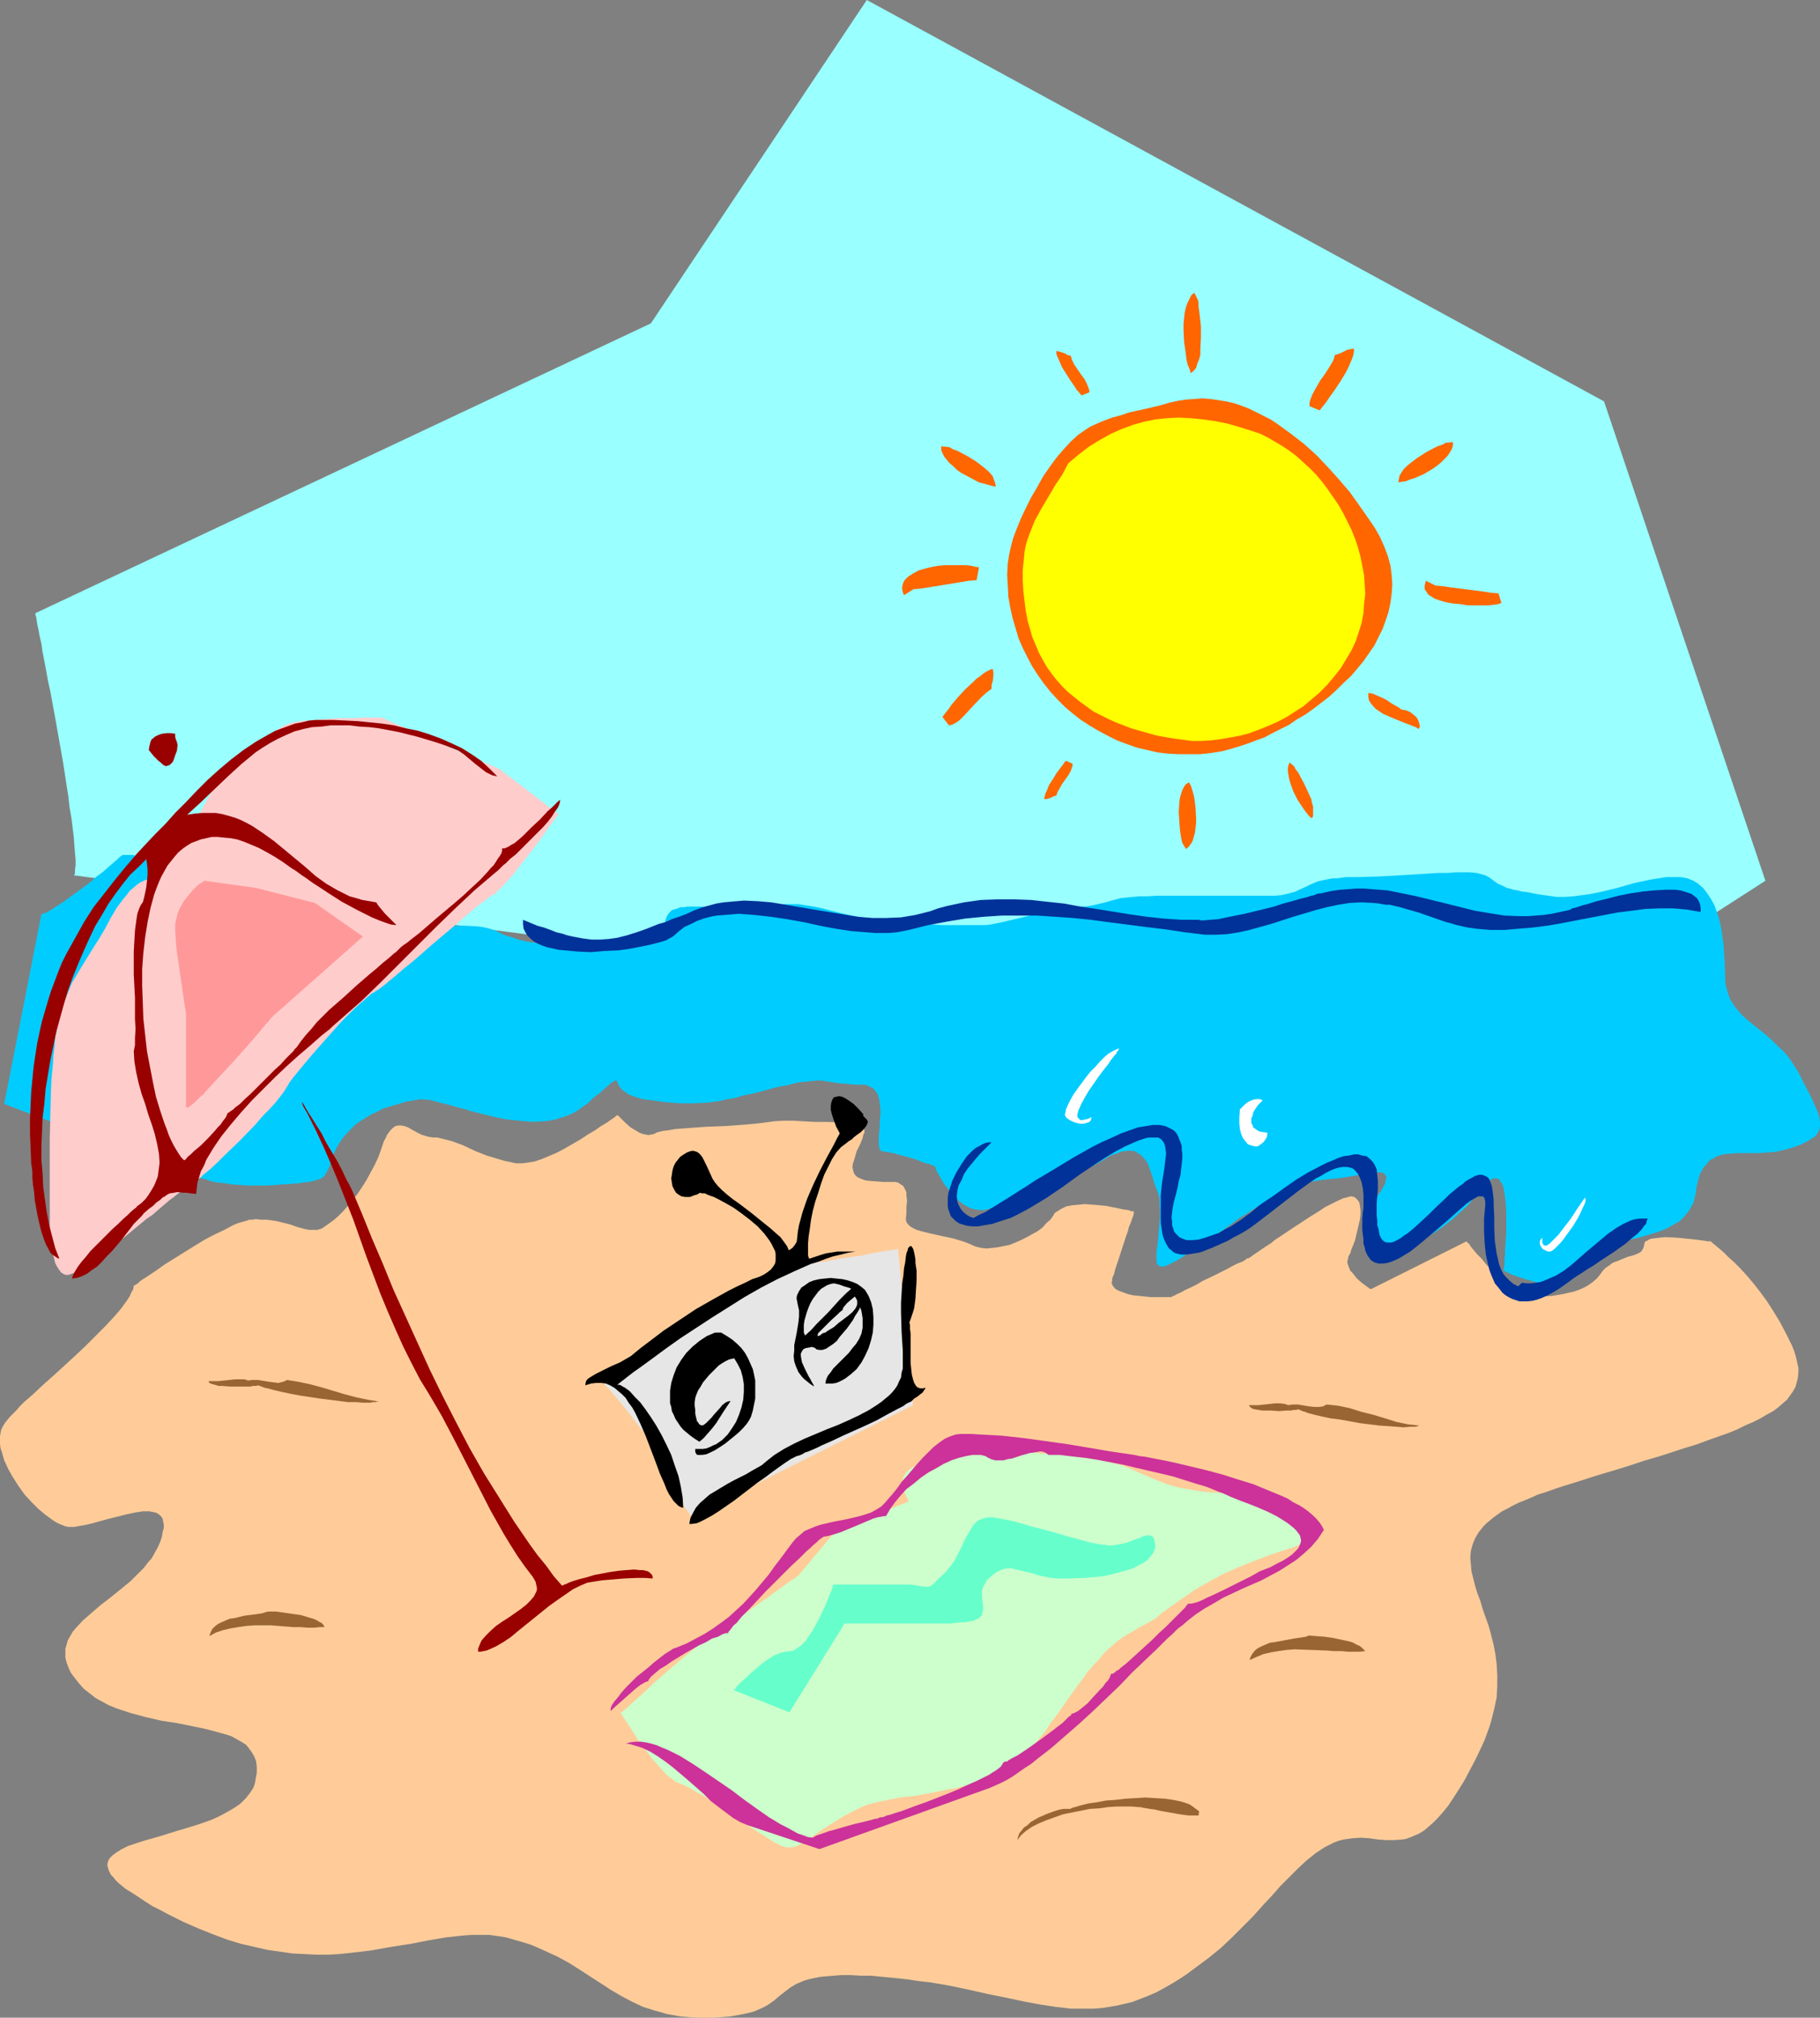 <?xml version="1.0" encoding="UTF-8" standalone="no"?>
<svg
   version="1.0"
   width="129.724mm"
   height="143.765mm"
   id="svg42"
   sodipodi:docname="Beach Scene 3.wmf"
   xmlns:inkscape="http://www.inkscape.org/namespaces/inkscape"
   xmlns:sodipodi="http://sodipodi.sourceforge.net/DTD/sodipodi-0.dtd"
   xmlns="http://www.w3.org/2000/svg"
   xmlns:svg="http://www.w3.org/2000/svg">
  <rect width="100%" height="100%" fill="#808080" stroke="none"/>
  <sodipodi:namedview
     id="namedview42"
     pagecolor="#ffffff"
     bordercolor="#000000"
     borderopacity="0.25"
     inkscape:showpageshadow="2"
     inkscape:pageopacity="0.0"
     inkscape:pagecheckerboard="0"
     inkscape:deskcolor="#d1d1d1"
     inkscape:document-units="mm" />
  <defs
     id="defs1">
    <pattern
       id="WMFhbasepattern"
       patternUnits="userSpaceOnUse"
       width="6"
       height="6"
       x="0"
       y="0" />
  </defs>
  <path
     style="fill:#99ffff;fill-opacity:1;fill-rule:evenodd;stroke:none"
     d="m 19.877,235.732 0.162,-0.162 0.162,-0.323 v -0.969 l 0.162,-1.293 v -1.454 l -0.162,-1.777 -0.162,-2.1 -0.162,-2.262 -0.323,-2.585 -0.323,-2.585 -0.485,-2.747 -0.323,-2.908 -0.485,-3.07 -0.97,-6.301 -2.262,-12.764 -1.131,-6.14 -0.646,-2.908 -0.485,-2.747 -0.485,-2.585 -0.485,-2.424 -0.323,-2.262 -0.485,-2.1 -0.323,-1.777 -0.323,-1.454 -0.162,-1.131 -0.162,-0.969 -0.162,-0.323 v -0.162 -0.162 0 -0.162 L 175.336,87.087 233.512,0 l 198.606,108.091 43.47,129.095 -74.821,48.148 z"
     id="path1" />
  <path
     style="fill:#ffcc99;fill-opacity:1;fill-rule:evenodd;stroke:none"
     d="m 36.037,346.247 -0.162,0.969 -0.485,0.808 -0.485,1.131 -0.646,0.969 -0.808,1.131 -0.808,1.131 -0.97,1.131 -1.131,1.293 -2.262,2.424 -2.586,2.585 -2.747,2.747 -2.747,2.585 -5.818,5.332 -2.747,2.424 -2.747,2.585 -2.424,2.1 -1.131,1.131 -0.97,1.131 -0.97,0.969 -0.808,0.808 -0.646,0.808 -0.646,0.808 -0.485,0.808 -0.485,0.969 -0.162,0.808 L 0,386.801 v 0.969 1.131 l 0.162,1.131 0.323,0.969 0.646,2.262 1.131,2.424 1.293,2.262 1.454,2.262 1.616,2.262 1.939,2.1 1.778,1.777 1.939,1.616 1.778,1.293 0.97,0.646 0.97,0.485 0.808,0.323 0.808,0.323 0.808,0.162 h 0.808 0.808 l 0.808,-0.162 1.939,-0.323 2.101,-0.485 2.262,-0.646 2.424,-0.646 4.525,-1.131 2.262,-0.485 2.101,-0.323 h 0.808 0.97 l 0.808,0.162 0.808,0.162 0.485,0.162 0.646,0.485 0.485,0.485 0.323,0.485 0.162,0.808 0.162,0.808 v 0.969 l -0.323,1.131 -0.162,1.131 -0.485,1.454 -0.646,1.454 -0.808,1.454 -0.808,1.454 -1.131,1.293 -0.97,1.293 -1.131,1.131 -2.424,2.424 -2.747,2.262 -2.586,2.1 -2.747,2.1 -2.424,2.1 -2.424,2.1 -1.939,2.1 -0.808,0.969 -0.646,1.131 -0.646,1.131 -0.323,1.131 -0.323,1.131 v 1.293 1.131 l 0.323,1.293 0.485,1.293 0.646,1.454 0.97,1.293 1.131,1.454 1.454,1.616 1.454,1.131 1.616,1.293 1.778,0.969 1.778,0.969 1.939,0.808 1.939,0.646 1.939,0.646 4.202,1.131 4.202,0.969 4.202,0.646 4.04,0.808 3.878,0.808 1.778,0.485 1.778,0.485 1.778,0.485 1.454,0.485 1.454,0.808 1.131,0.646 1.293,0.808 0.808,0.969 0.808,1.131 0.646,1.131 0.485,1.293 0.162,1.454 v 1.616 l -0.323,1.777 -0.162,0.969 -0.323,0.969 -0.323,0.646 -0.646,0.969 -1.131,1.454 -1.454,1.454 -1.616,1.131 -1.939,1.131 -2.101,1.131 -2.101,0.969 -2.262,0.808 -2.424,0.808 -4.848,1.454 -4.686,1.454 -2.262,0.646 -2.262,0.646 -1.939,0.646 -1.939,0.646 -1.616,0.808 -1.293,0.808 -1.131,0.808 -0.808,0.808 -0.323,0.485 -0.162,0.485 -0.162,0.646 v 0.485 l 0.162,0.485 0.162,0.646 0.323,0.646 0.323,0.646 0.646,0.646 0.485,0.646 0.808,0.808 0.97,0.808 0.97,0.808 1.293,0.808 1.293,0.808 1.454,0.969 1.454,0.969 1.778,1.131 1.939,0.969 2.101,1.131 4.202,2.1 4.04,1.777 4.04,1.616 3.878,1.454 3.717,1.131 3.555,0.808 3.555,0.808 3.394,0.485 3.394,0.485 3.232,0.162 3.232,0.162 H 88.395 l 2.909,-0.162 3.07,-0.323 2.747,-0.323 2.747,-0.323 5.494,-0.969 5.171,-0.808 5.01,-0.969 4.686,-0.808 4.686,-0.485 2.262,-0.162 h 2.424 2.262 l 2.262,0.323 2.101,0.323 2.262,0.646 2.262,0.646 2.101,0.646 1.939,0.808 1.778,0.808 3.555,1.616 3.232,1.777 3.07,1.939 2.747,1.777 5.494,3.555 2.747,1.616 2.747,1.454 3.07,1.454 3.07,0.969 1.778,0.485 1.616,0.485 1.939,0.323 1.778,0.323 2.101,0.162 2.101,0.162 h 2.262 2.262 l 2.424,-0.162 2.101,-0.162 1.778,-0.323 1.778,-0.323 1.454,-0.323 1.293,-0.323 1.131,-0.485 1.131,-0.485 0.97,-0.485 0.808,-0.485 1.616,-1.131 1.293,-1.131 1.454,-1.131 1.454,-1.131 1.616,-0.969 1.131,-0.485 1.131,-0.485 1.131,-0.323 1.454,-0.323 1.616,-0.323 1.778,-0.162 1.939,-0.162 2.101,-0.162 h 2.424 l 2.747,0.162 h 2.747 l 3.232,0.323 3.394,0.323 3.07,0.323 3.232,0.485 2.909,0.323 2.909,0.485 2.747,0.485 5.333,1.131 5.01,1.131 4.848,0.969 4.525,0.969 4.363,0.808 4.202,0.646 4.202,0.485 h 4.04 1.939 l 2.101,-0.162 2.101,-0.323 1.939,-0.323 2.101,-0.485 2.101,-0.485 2.101,-0.808 2.101,-0.808 2.262,-0.969 2.101,-1.131 2.262,-1.293 2.101,-1.293 1.939,-1.293 1.939,-1.454 3.717,-2.747 3.394,-2.747 3.07,-2.908 2.909,-2.908 2.747,-2.747 2.586,-2.908 2.424,-2.585 2.424,-2.747 2.424,-2.424 2.262,-2.262 2.262,-2.1 2.424,-1.939 2.424,-1.616 1.293,-0.646 1.293,-0.646 1.293,-0.485 1.293,-0.323 1.131,-0.162 1.131,-0.162 2.424,-0.162 2.262,0.162 2.262,0.323 2.101,0.162 h 2.262 l 2.262,-0.162 0.97,-0.162 1.293,-0.485 1.131,-0.485 1.131,-0.485 1.293,-0.808 1.131,-0.969 1.293,-1.131 1.293,-1.293 1.293,-1.454 1.454,-1.777 1.293,-1.939 1.454,-2.262 1.616,-2.585 1.454,-2.747 1.616,-3.07 1.616,-3.393 0.808,-1.777 0.646,-1.777 0.646,-1.777 0.485,-1.616 0.808,-3.231 0.646,-3.07 0.162,-3.07 v -2.908 l -0.162,-2.908 -0.323,-2.585 -0.485,-2.585 -0.646,-2.585 -0.646,-2.424 -0.808,-2.262 -0.808,-2.262 -0.646,-2.262 -0.808,-2.1 -0.646,-2.1 -0.485,-1.939 -0.485,-1.939 -0.162,-1.939 -0.162,-1.777 0.162,-1.777 0.485,-1.777 0.646,-1.616 0.97,-1.616 0.646,-0.808 0.646,-0.808 0.808,-0.808 0.97,-0.808 0.97,-0.808 1.131,-0.808 1.131,-0.808 1.293,-0.646 1.454,-0.808 1.616,-0.808 1.616,-0.646 1.939,-0.808 1.778,-0.808 2.101,-0.646 2.262,-0.808 2.424,-0.808 4.686,-1.454 4.525,-1.454 4.363,-1.293 4.202,-1.293 3.878,-1.293 3.878,-1.131 3.555,-1.131 3.394,-1.131 3.232,-0.969 3.07,-1.131 2.747,-0.969 2.747,-0.969 2.424,-0.969 2.262,-1.131 2.262,-0.969 1.939,-0.969 1.616,-0.969 1.778,-0.969 1.293,-0.969 1.293,-1.131 1.131,-0.969 0.808,-1.131 0.808,-1.131 0.646,-1.131 0.323,-1.131 0.323,-1.293 0.162,-1.454 v -1.293 l -0.323,-1.454 -0.323,-1.454 -0.485,-1.616 -0.646,-1.616 -1.616,-3.231 -1.616,-3.07 -1.778,-2.908 -1.778,-2.747 -1.778,-2.424 -1.778,-2.262 -1.778,-2.1 -1.778,-1.939 -1.616,-1.616 -1.616,-1.454 -1.293,-1.293 -1.131,-0.969 -0.97,-0.808 -0.808,-0.646 -0.162,-0.162 -0.162,-0.162 -0.162,-0.162 h -0.162 v 0 h -0.162 -0.485 l -0.97,-0.162 -1.131,-0.162 -1.293,-0.162 -1.616,-0.162 -3.232,-0.323 -3.232,-0.162 -1.616,0.162 -1.293,0.162 -1.131,0.162 -0.808,0.485 -0.485,0.162 -0.162,0.323 -0.162,0.323 v 0.323 l -0.162,0.646 -0.323,0.646 -0.323,0.485 -0.485,0.323 -0.646,0.323 -0.808,0.323 -1.778,0.485 -1.939,0.808 -2.101,0.808 -0.808,0.646 -0.97,0.646 -0.808,0.808 -0.808,1.131 -0.808,0.969 -1.131,0.969 -1.131,0.808 -1.131,0.646 -1.454,0.646 -1.454,0.485 -2.909,0.646 -2.909,0.485 -2.747,0.162 -1.293,0.162 h -2.909 l -0.323,-0.162 -0.485,-0.162 -0.97,-0.323 -1.131,-0.808 -1.293,-0.969 -1.293,-1.131 -1.293,-1.293 -2.747,-2.747 -1.293,-1.293 -1.131,-1.454 -1.131,-1.131 -0.97,-1.131 -0.808,-0.969 -0.485,-0.808 -0.323,-0.162 -0.162,-0.323 h -0.162 v -0.162 l -25.856,12.926 v -0.162 h -0.323 l -0.323,-0.323 -0.485,-0.323 -0.646,-0.485 -0.646,-0.485 -1.293,-1.131 -1.131,-1.454 -0.646,-0.646 -0.323,-0.808 -0.323,-0.808 -0.162,-0.808 0.162,-0.646 0.162,-0.808 0.485,-0.808 0.323,-1.131 0.485,-1.131 0.485,-1.293 0.646,-2.747 0.646,-2.747 0.162,-1.293 v -1.293 l -0.162,-1.131 -0.162,-0.969 -0.485,-0.646 -0.646,-0.646 -0.323,-0.162 -0.808,-0.162 -0.646,0.162 -0.485,0.162 -0.808,0.162 -1.454,0.646 -1.616,0.808 -1.939,0.969 -1.939,1.293 -2.101,1.293 -4.202,2.747 -4.363,2.908 -0.97,0.646 -0.97,0.808 -1.778,1.131 -1.616,1.131 -1.454,0.969 -0.646,0.485 -0.485,0.323 -0.646,0.162 -0.323,0.323 -0.808,0.485 -1.293,0.485 -1.293,0.646 -1.454,0.808 -1.616,0.808 -1.616,0.808 -3.394,1.616 -1.616,0.969 -1.616,0.808 -1.454,0.646 -1.131,0.646 -1.131,0.485 -0.808,0.485 h -0.323 l -0.162,0.162 -0.162,0.162 v 0 h -0.162 -0.646 -3.232 -1.616 l -3.07,-0.323 -1.616,-0.162 -1.454,-0.323 -1.293,-0.485 -1.293,-0.485 -0.808,-0.485 -0.646,-0.808 -0.323,-0.808 0.162,-0.485 v -0.646 l 0.485,-1.131 0.323,-1.293 0.97,-2.908 1.939,-5.978 0.485,-1.293 0.323,-1.293 0.485,-1.131 0.323,-0.969 0.323,-0.808 0.162,-0.646 v -0.485 h 0.162 -0.162 v -0.162 h -0.323 -0.323 l -0.808,-0.323 -1.293,-0.162 -1.454,-0.323 -1.616,-0.323 -1.616,-0.323 -1.778,-0.162 -1.939,-0.162 -1.939,-0.162 -1.778,0.162 -1.778,0.162 -1.616,0.323 -1.293,0.646 -1.293,0.808 -0.485,0.323 -0.323,0.646 -0.808,1.131 -1.131,0.969 -0.97,1.131 -1.293,0.969 -1.454,0.808 -1.454,0.808 -1.616,0.808 -1.454,0.646 -1.616,0.646 -1.616,0.323 -1.616,0.323 -1.454,0.162 -1.454,0.162 -1.454,-0.162 -1.454,-0.323 -1.131,-0.485 -1.131,-0.485 -1.293,-0.485 -2.747,-0.808 -3.07,-0.646 -2.909,-0.646 -1.293,-0.323 -1.293,-0.323 -1.131,-0.323 -0.97,-0.485 -0.808,-0.485 -0.485,-0.485 -0.485,-0.646 -0.162,-0.808 0.162,-1.616 v -1.616 l 0.162,-1.616 -0.162,-1.616 v -0.808 l -0.323,-0.646 -0.323,-0.646 -0.323,-0.485 -0.646,-0.323 -0.646,-0.485 -0.808,-0.162 h -1.131 -2.101 l -2.262,-0.162 -1.939,-0.162 -0.808,-0.162 -0.808,-0.323 -0.808,-0.323 -0.485,-0.323 -0.485,-0.485 -0.323,-0.646 -0.162,-0.646 -0.162,-0.808 0.162,-0.969 0.323,-0.969 0.646,-2.262 0.97,-1.939 0.646,-1.616 0.162,-0.808 0.323,-0.646 v -0.646 l -0.162,-0.485 -0.323,-0.485 -0.323,-0.323 -0.646,-0.323 -0.808,-0.323 -1.131,-0.162 h -1.454 l -5.818,-0.162 h -2.909 l -2.909,-0.162 -2.747,-0.162 h -2.586 l -2.586,0.162 -2.262,0.323 -1.293,0.162 -1.454,0.162 -1.778,0.162 -2.101,0.162 -2.101,0.162 -2.262,0.162 -4.686,0.162 -4.525,0.323 -2.101,0.162 -2.101,0.162 -1.778,0.323 -1.454,0.162 -1.293,0.323 -0.485,0.162 -0.485,0.323 -0.808,0.162 -0.808,0.162 -0.808,-0.162 -0.808,-0.162 -0.808,-0.323 -0.808,-0.485 -1.616,-0.969 -1.293,-1.131 -0.646,-0.646 -0.485,-0.485 -0.485,-0.485 -0.323,-0.323 -0.162,-0.162 v 0 h -0.162 v 0 l -0.323,0.162 -0.323,0.323 -0.485,0.323 -0.485,0.323 -1.131,0.808 -1.616,0.969 -1.616,1.131 -1.939,1.131 -1.939,1.293 -4.202,2.424 -2.101,1.131 -2.262,0.969 -1.939,0.808 -1.939,0.646 -1.939,0.323 -1.454,0.162 h -1.616 l -1.454,-0.323 -1.616,-0.323 -1.616,-0.485 -3.232,-0.969 -3.232,-1.293 -3.07,-1.454 -3.07,-1.131 -1.293,-0.323 -1.293,-0.323 -1.293,-0.323 h -1.131 l -1.131,-0.162 -1.131,-0.323 -0.97,-0.323 -0.97,-0.485 -1.778,-0.969 -0.808,-0.485 -0.97,-0.323 -0.808,-0.162 h -0.808 l -0.808,0.162 -0.646,0.485 -0.808,0.808 -0.323,0.485 -0.485,0.646 -0.323,0.808 -0.485,0.808 -0.323,0.969 -0.323,0.969 -0.808,2.262 -0.97,2.1 -1.131,2.1 -1.131,2.1 -1.131,1.777 -1.293,1.939 -1.293,1.616 -1.293,1.616 -1.293,1.454 -1.293,1.293 -1.293,1.131 -1.131,0.808 -1.131,0.808 -0.97,0.646 -1.131,0.323 h -0.646 -1.616 l -1.454,-0.323 -1.778,-0.485 -1.778,-0.646 -1.939,-0.485 -2.101,-0.485 -1.131,-0.162 -1.293,-0.162 h -1.454 l -1.454,-0.162 -0.808,0.162 h -0.808 l -0.97,0.323 -1.131,0.323 -1.131,0.323 -1.131,0.485 -2.424,1.293 -2.747,1.293 -2.747,1.454 -5.494,3.393 -2.586,1.616 -2.586,1.616 -2.262,1.616 -0.97,0.646 -0.97,0.646 -0.97,0.646 -0.808,0.485 -0.646,0.485 -0.485,0.485 -0.485,0.323 -0.323,0.162 z"
     id="path2" />
  <path
     style="fill:#e6e6e6;fill-opacity:1;fill-rule:evenodd;stroke:none"
     d="m 186.325,408.29 -0.162,-0.162 -0.323,-0.323 -0.323,-0.485 -0.485,-0.646 -0.646,-0.808 -0.646,-0.969 -1.454,-2.1 -1.454,-2.262 -1.293,-2.424 -0.485,-1.131 -0.323,-0.969 -0.323,-0.969 v -0.808 l -0.162,-0.323 v -0.485 l -0.162,-0.646 -0.323,-0.485 -0.808,-1.454 -1.131,-1.616 -1.131,-1.777 -1.293,-1.777 -2.909,-3.716 -1.454,-1.939 -1.454,-1.777 -1.293,-1.616 -1.293,-1.454 -0.97,-1.131 -0.485,-0.485 -0.323,-0.323 -0.323,-0.485 -0.162,-0.162 -0.162,-0.162 v 0 l 29.573,-20.035 0.162,-0.162 h 0.162 l 0.162,-0.162 0.485,-0.323 0.97,-0.485 1.293,-0.808 1.454,-0.969 1.778,-0.969 2.101,-1.131 1.939,-1.131 4.04,-2.1 2.101,-1.131 1.939,-0.808 1.616,-0.808 1.616,-0.646 0.646,-0.162 0.646,-0.162 h 0.485 l 0.323,-0.162 h 0.485 0.485 l 1.293,-0.162 1.616,-0.162 1.939,-0.162 1.939,-0.323 2.262,-0.485 4.525,-0.646 2.101,-0.323 2.101,-0.485 1.939,-0.323 1.778,-0.323 1.454,-0.162 0.485,-0.162 h 0.485 l 0.485,-0.162 h 0.323 l 0.162,-0.162 v 0 l 4.04,42.17 z"
     id="path3" />
  <path
     style="fill:#ccffcc;fill-opacity:1;fill-rule:evenodd;stroke:none"
     d="m 167.256,461.285 h 0.162 v -0.162 l 0.323,-0.162 0.323,-0.323 0.323,-0.323 0.485,-0.323 0.97,-0.969 1.454,-1.293 1.454,-1.293 1.616,-1.454 1.616,-1.616 3.717,-3.231 3.555,-3.07 1.778,-1.454 1.616,-1.293 1.293,-1.131 1.293,-0.808 0.646,-0.485 0.646,-0.323 1.454,-1.131 1.778,-1.293 1.939,-1.293 2.262,-1.454 2.101,-1.454 4.363,-3.07 2.101,-1.454 1.939,-1.454 1.778,-1.293 1.616,-1.131 0.646,-0.485 0.646,-0.485 0.646,-0.323 0.485,-0.323 0.323,-0.323 0.162,-0.162 h 0.162 l 0.162,-0.162 10.019,-11.956 19.877,-8.079 h -0.162 l -0.162,-0.323 -0.162,-0.323 -0.323,-0.646 -0.323,-0.646 -0.323,-0.646 -0.162,-0.808 -0.162,-0.808 v -0.808 -0.969 l 0.323,-0.808 0.485,-0.808 0.808,-0.808 0.97,-0.646 1.293,-0.485 0.808,-0.323 0.97,-0.162 0.808,-0.162 0.808,-0.323 0.808,-0.162 0.646,-0.323 0.97,-0.646 0.646,-0.808 0.646,-0.808 0.323,-0.808 0.646,-1.454 0.323,-0.646 0.323,-0.646 0.485,-0.323 0.808,-0.162 0.323,-0.162 h 0.485 l 0.646,0.162 0.646,0.162 0.808,0.162 0.808,0.162 0.97,0.485 1.131,0.323 2.262,0.969 2.424,0.485 2.586,0.646 2.586,0.323 2.747,0.323 2.747,0.162 2.909,0.323 3.07,0.162 5.979,0.646 3.07,0.323 3.07,0.646 3.07,0.646 3.07,0.808 3.07,1.293 2.909,1.293 3.07,1.293 2.909,1.131 2.747,0.808 2.747,0.485 2.747,0.485 2.586,0.323 2.586,0.162 h 2.424 l 2.262,0.162 2.101,0.162 1.939,0.162 1.939,0.162 1.778,0.323 1.454,0.646 1.454,0.646 1.131,0.969 2.262,2.1 2.262,1.777 0.97,0.808 0.97,0.808 0.646,0.646 0.646,0.646 0.323,0.808 v 0.646 0.646 l -0.485,0.485 -0.808,0.808 -0.646,0.162 -0.485,0.485 -0.808,0.323 -0.808,0.323 -0.97,0.323 -1.131,0.323 -4.363,1.454 -4.202,1.616 -4.04,1.616 -4.04,1.777 -3.878,2.1 -3.717,2.1 -3.717,2.585 -3.878,2.747 -1.778,1.293 -1.454,1.293 -1.454,0.808 -1.454,0.808 -1.293,0.646 -1.293,0.808 -2.262,1.293 -1.293,0.808 -1.293,0.969 -1.293,1.131 -1.454,1.293 -0.808,0.808 -0.808,0.969 -0.808,0.969 -0.97,0.969 -0.97,1.131 -0.97,1.131 -0.97,1.454 -1.131,1.454 -2.101,2.908 -1.939,2.747 -1.778,2.585 -1.778,2.262 -1.454,2.262 -1.616,1.939 -1.454,1.939 -1.616,1.777 -1.616,1.616 -1.778,1.454 -1.778,1.293 -2.101,1.293 -2.262,1.131 -2.586,0.969 -2.909,0.808 -1.454,0.485 -1.616,0.323 -1.616,0.485 -1.616,0.162 -2.909,0.646 -2.586,0.485 -2.424,0.485 -2.101,0.323 -2.101,0.162 -1.939,0.323 -1.616,0.323 -3.232,0.646 -3.07,0.808 -1.616,0.646 -1.616,0.808 -1.616,0.808 -1.778,0.969 -1.778,1.131 -1.616,0.969 -1.454,0.969 -1.293,0.808 -1.131,0.808 -1.131,0.808 -0.97,0.646 -0.808,0.485 -0.808,0.485 -0.808,0.485 -0.646,0.323 -1.293,0.323 h -0.808 -0.646 l -0.646,-0.162 -0.485,-0.162 -0.485,-0.162 -0.485,-0.323 -0.808,-0.323 -1.293,-0.808 -1.778,-1.131 -1.778,-1.131 -1.939,-1.293 -4.202,-2.747 -4.363,-2.908 -2.101,-1.454 -1.939,-1.293 -1.939,-0.969 -1.616,-0.969 -1.454,-0.808 -1.293,-0.485 -1.131,-0.485 -1.293,-0.969 -1.293,-0.969 -1.293,-1.454 -1.293,-1.454 -1.454,-1.616 -2.424,-3.393 -1.293,-1.616 -0.97,-1.616 -0.97,-1.454 -0.808,-1.293 -0.808,-1.131 -0.485,-0.808 -0.162,-0.323 -0.162,-0.162 -0.162,-0.162 z"
     id="path4" />
  <path
     style="fill:#00ccff;fill-opacity:1;fill-rule:evenodd;stroke:none"
     d="m 11.15,246.234 1.293,-0.485 1.454,-0.808 1.454,-0.969 1.778,-1.131 1.778,-1.293 1.778,-1.293 3.717,-2.747 1.616,-1.454 1.778,-1.293 1.454,-1.293 1.293,-1.131 0.97,-0.808 0.485,-0.485 0.323,-0.323 0.323,-0.162 0.162,-0.162 0.162,-0.162 v 0 h 0.808 0.485 0.646 0.808 l 0.808,0.162 h 0.97 l 1.131,0.162 h 1.293 l 2.586,0.162 2.909,0.323 3.07,0.323 3.232,0.485 3.232,0.485 3.394,0.485 3.232,0.646 3.07,0.808 3.07,0.969 2.747,0.808 1.293,0.646 1.131,0.485 4.525,2.1 4.686,2.1 4.686,1.616 4.686,1.616 4.686,1.454 4.363,1.293 4.202,0.969 2.101,0.485 1.939,0.323 1.778,0.323 1.778,0.162 1.778,0.162 h 1.616 l 3.394,-0.162 3.232,-0.323 h 3.07 l 3.07,0.162 1.454,0.162 1.454,0.323 1.616,0.485 1.454,0.646 1.616,0.808 1.778,0.485 1.778,0.646 1.939,0.485 4.202,0.646 4.363,0.485 4.202,0.323 1.939,0.162 h 1.939 6.141 1.939 0.808 l 0.808,-0.162 1.293,-0.162 1.131,-0.485 1.131,-0.323 1.293,-0.485 0.808,-0.323 0.646,-0.323 1.131,-0.323 0.97,-0.485 0.97,-0.323 0.646,-0.485 0.485,-0.646 0.323,-0.646 0.323,-1.454 0.485,-1.454 0.323,-0.646 0.485,-0.646 0.646,-0.646 1.131,-0.323 1.293,-0.485 h 0.97 l 0.808,-0.162 h 1.131 1.131 1.293 l 1.454,0.162 h 2.909 l 2.586,0.162 2.262,-0.162 h 2.262 l 2.101,-0.162 1.939,-0.162 3.555,-0.323 3.555,-0.162 h 1.778 1.939 l 1.939,0.323 2.101,0.323 2.424,0.485 2.424,0.646 2.586,0.646 2.747,0.646 5.656,0.969 5.656,0.646 5.494,0.485 2.747,0.162 2.586,0.162 2.424,0.162 h 2.262 7.595 1.616 l 1.454,-0.162 3.232,-0.646 3.394,-0.808 3.394,-0.808 3.232,-0.808 3.232,-0.808 3.394,-0.646 1.454,-0.162 h 1.454 l 1.454,-0.162 h 1.293 l 1.131,-0.162 0.97,-0.162 4.04,-0.969 0.97,-0.323 1.293,-0.323 1.131,-0.323 1.616,-0.162 1.616,-0.162 1.939,-0.162 h 2.101 l 2.424,-0.162 h 29.896 1.131 0.97 l 1.616,-0.162 1.454,-0.323 1.293,-0.323 1.131,-0.323 0.97,-0.485 1.778,-0.808 0.97,-0.485 1.131,-0.485 1.131,-0.485 1.454,-0.323 1.616,-0.323 0.97,-0.162 h 1.131 l 1.131,-0.162 1.131,-0.162 h 1.293 1.454 l 5.979,-0.162 5.818,-0.323 5.494,-0.323 2.586,-0.162 2.586,-0.162 h 2.262 l 2.262,-0.162 h 1.939 1.778 l 1.778,0.162 1.293,0.323 1.131,0.323 0.97,0.485 1.293,0.969 1.131,0.808 1.131,0.485 1.293,0.646 0.808,0.162 0.97,0.323 0.97,0.162 1.293,0.323 1.454,0.162 1.616,0.323 1.778,0.323 2.262,0.323 2.262,0.323 h 2.262 l 2.262,-0.162 2.424,-0.323 2.262,-0.323 2.424,-0.485 4.686,-1.131 4.525,-1.293 2.262,-0.485 2.262,-0.485 2.101,-0.323 2.101,-0.323 h 1.939 1.939 l 0.97,0.162 0.808,0.162 1.616,0.646 1.293,0.808 1.293,1.131 1.131,1.454 0.97,1.454 0.97,1.777 0.646,1.777 0.646,1.939 0.485,2.1 0.323,2.262 0.323,2.1 0.323,4.686 0.162,4.524 v 0.969 l 0.162,1.131 0.485,1.939 0.646,1.777 0.97,1.616 1.131,1.454 1.293,1.454 1.454,1.293 1.616,1.293 1.616,1.293 1.616,1.293 1.616,1.454 1.616,1.616 1.616,1.454 1.454,1.777 1.293,1.939 1.293,2.1 1.131,2.262 0.97,1.939 0.97,1.777 0.808,1.777 0.646,1.454 0.646,1.454 0.323,1.293 0.162,1.131 v 1.131 l -0.162,0.969 -0.485,0.969 -0.808,0.969 -1.131,0.646 -1.293,0.808 -1.778,0.808 -1.939,0.646 -2.262,0.646 -2.262,0.485 -2.262,0.162 -2.101,0.162 h -4.04 -1.939 l -1.778,0.162 -1.778,0.162 -1.616,0.485 -1.454,0.808 -0.646,0.323 -0.485,0.646 -1.131,1.293 -0.485,0.808 -0.485,0.969 -0.323,0.969 -0.323,1.293 -0.323,1.293 -0.162,1.454 -0.323,1.454 -0.323,1.293 -0.646,1.131 -0.646,1.131 -0.808,0.969 -0.808,0.969 -0.97,0.808 -1.131,0.646 -1.131,0.646 -1.131,0.646 -2.586,0.969 -2.747,0.808 -2.747,0.808 -2.747,0.485 -2.747,0.646 -2.586,0.646 -2.262,0.808 -1.131,0.485 -1.778,0.969 -0.808,0.485 -0.646,0.808 -0.485,0.646 -0.485,0.808 -0.323,0.808 -0.162,0.969 -0.323,0.808 -0.485,0.646 -0.323,0.485 -0.646,0.646 -0.646,0.323 -0.646,0.323 -0.646,0.323 -1.616,0.323 h -1.616 l -1.778,-0.162 -1.778,-0.323 -1.616,-0.485 -1.778,-0.485 -1.454,-0.485 -1.454,-0.485 -1.131,-0.485 -0.97,-0.485 -0.323,-0.162 -0.162,-0.162 h -0.162 -0.162 v -0.162 l 0.162,-0.323 v -0.485 l 0.162,-0.485 v -0.808 -0.969 l 0.162,-0.969 v -1.131 l 0.162,-2.424 0.162,-2.585 v -2.747 -2.747 l -0.162,-2.585 -0.162,-1.293 -0.162,-1.131 -0.162,-0.969 -0.162,-0.808 -0.323,-0.808 -0.485,-0.646 -0.323,-0.485 -0.485,-0.323 h -0.485 -0.646 l -0.646,0.485 -0.808,0.485 -0.808,0.808 -0.808,1.131 -1.939,2.262 -1.778,2.1 -1.939,1.777 -1.778,1.616 -1.778,1.454 -1.778,1.293 -1.616,1.131 -1.616,0.969 -1.616,0.808 -1.454,0.646 -1.293,0.646 -1.293,0.485 -1.131,0.485 -1.131,0.485 -0.97,0.485 -0.808,0.323 -0.808,0.323 -0.808,0.162 -0.646,0.162 h -0.646 l -0.808,-0.162 -0.646,-0.162 -0.485,-0.323 -0.646,-0.485 -0.485,-0.485 -0.485,-0.646 -0.485,-0.646 -0.323,-0.808 -0.323,-0.969 -0.162,-0.808 -0.162,-1.131 v -0.969 l 0.162,-1.293 0.323,-1.293 0.646,-1.293 0.808,-1.293 1.616,-2.747 0.97,-1.293 0.646,-1.131 0.646,-1.131 0.162,-0.969 0.162,-0.485 v -0.485 l -0.162,-0.162 -0.162,-0.323 -0.323,-0.323 -0.323,-0.162 -0.646,-0.162 h -0.646 -0.646 l -0.97,0.162 h -1.131 l -1.131,0.323 -2.586,0.485 -2.101,0.323 -1.939,0.323 -1.778,0.162 -1.616,0.162 -1.454,0.162 -3.07,0.485 -1.454,0.323 -1.616,0.485 -1.778,0.808 -1.939,0.808 -1.131,0.646 -1.131,0.485 -1.131,0.808 -1.293,0.646 -1.293,0.808 -1.454,0.969 -1.454,0.969 -1.778,1.131 -1.616,0.969 -1.454,1.131 -2.909,2.1 -2.747,1.777 -2.424,1.616 -2.101,1.454 -2.101,1.293 -1.616,1.131 -1.616,0.969 -1.293,0.646 -0.97,0.485 -0.97,0.323 h -0.808 l -0.485,-0.162 -0.323,-0.323 -0.323,-0.646 v -0.808 -0.969 -1.131 l 0.323,-2.262 0.485,-5.493 0.162,-2.585 -0.162,-2.585 v -1.131 l -0.162,-0.969 -0.323,-0.969 -0.323,-0.808 -0.323,-0.808 -0.323,-0.969 -0.323,-1.131 -0.323,-0.969 -0.808,-2.262 -0.485,-1.131 -0.646,-0.808 -0.808,-0.969 -0.808,-0.485 -0.97,-0.646 -1.293,-0.162 h -0.646 l -0.646,0.162 h -0.808 l -0.808,0.323 -0.808,0.323 -1.131,0.323 -0.97,0.485 -0.97,0.646 -2.262,1.293 -2.101,1.131 -2.101,1.131 -1.939,0.969 -3.717,1.616 -3.555,1.454 -7.11,2.747 -3.555,1.293 -3.555,1.454 -0.97,0.162 -0.808,0.323 -0.97,0.162 h -0.808 l -1.616,-0.162 -1.454,-0.485 -1.454,-0.808 -1.293,-0.969 -1.131,-1.131 -1.131,-1.131 -0.97,-1.293 -0.97,-1.293 -0.646,-1.131 -0.646,-1.131 -0.485,-0.808 -0.323,-0.808 -0.162,-0.485 v -0.162 0 h -0.162 l -0.323,-0.162 -0.485,-0.162 -0.646,-0.323 -0.97,-0.162 -0.808,-0.323 -2.101,-0.808 -4.686,-1.293 -1.131,-0.323 -0.97,-0.162 -0.97,-0.162 -0.808,-0.162 h -0.323 l -0.162,-0.162 -0.323,-0.162 -0.162,-0.323 v -0.485 l -0.162,-0.485 v -1.131 -1.293 l 0.162,-1.616 0.162,-3.231 0.162,-1.616 -0.162,-1.777 -0.162,-1.454 -0.323,-1.293 -0.323,-0.646 -0.485,-0.646 -0.323,-0.485 -0.646,-0.323 -0.485,-0.323 -0.808,-0.323 -0.646,-0.162 h -0.97 -1.616 l -1.616,-0.162 -1.293,-0.162 h -1.131 l -1.939,-0.323 -2.101,-0.323 -0.97,-0.162 h -1.293 l -1.293,0.162 -1.616,0.162 -1.778,0.162 -1.939,0.485 -1.131,0.323 -1.293,0.162 -1.454,0.323 -1.293,0.323 -2.909,0.808 -2.586,0.646 -2.424,0.485 -2.101,0.646 -2.101,0.323 -1.939,0.485 -3.717,0.485 -3.555,0.162 h -1.778 -1.778 l -2.101,-0.162 -2.101,-0.162 -2.262,-0.323 -2.586,-0.323 -1.131,-0.162 -1.131,-0.323 -0.97,-0.323 -0.808,-0.323 -0.646,-0.162 -0.646,-0.485 -0.97,-0.646 -0.646,-0.646 -0.485,-0.646 -0.323,-0.646 -0.162,-0.485 -0.162,-0.323 h -0.323 l -0.323,0.162 -0.323,0.162 -0.485,0.323 -0.323,0.323 -0.646,0.485 -0.485,0.485 -0.808,0.646 -0.808,0.808 -0.97,0.646 -1.131,0.969 -1.131,1.131 -1.454,0.969 -1.293,0.969 -1.454,0.808 -1.454,0.646 -1.616,0.485 -1.454,0.485 -1.616,0.323 -1.616,0.162 -3.232,0.162 -3.394,-0.323 -3.232,-0.323 -3.232,-0.646 -3.232,-0.808 -3.232,-0.808 -1.454,-0.485 -1.454,-0.323 -2.747,-0.808 -2.586,-0.646 -1.293,-0.323 -1.131,-0.323 -0.97,-0.162 h -0.97 l -0.808,-0.162 -0.808,0.162 -3.07,0.485 -3.232,0.969 -3.232,0.969 -1.454,0.808 -1.454,0.646 -1.616,0.969 -1.293,0.808 -1.454,0.969 -1.131,1.131 -1.131,1.131 -1.131,1.293 -0.97,1.454 -0.808,1.293 -0.646,1.454 -0.485,1.293 -0.485,1.131 -0.162,0.969 -0.485,0.969 -0.323,0.646 -0.323,0.646 -0.485,0.646 -0.646,0.485 -0.808,0.323 -1.131,0.323 -1.293,0.323 -1.616,0.162 -0.97,0.162 -0.97,0.162 h -1.131 l -1.131,0.162 h -1.454 l -1.293,0.162 -2.909,0.162 h -2.747 -2.424 l -2.424,-0.162 -2.101,-0.162 -1.939,-0.323 -1.778,-0.162 -1.616,-0.323 -1.293,-0.485 -1.293,-0.323 -0.97,-0.162 -0.97,-0.323 -0.485,-0.323 -0.485,-0.162 -0.323,-0.162 H 50.904 L 1.131,297.291 Z"
     id="path5" />
  <path
     style="fill:#ffcccc;fill-opacity:1;fill-rule:evenodd;stroke:none"
     d="m 150.449,219.252 -15.837,-12.118 -31.835,-13.895 h -2.101 -1.293 -1.778 l -1.939,0.162 h -2.101 -2.262 l -4.525,0.323 -2.101,0.162 -2.101,0.162 -1.778,0.162 -1.616,0.323 -1.293,0.323 -0.485,0.162 -0.485,0.162 -0.808,0.485 -1.131,0.646 -1.293,0.969 -1.293,0.969 -1.454,1.293 -1.454,1.131 -3.232,2.747 -3.07,2.908 -1.454,1.293 -1.293,1.454 -1.131,1.131 -0.97,1.131 -0.808,1.131 -0.485,0.808 -0.162,0.323 -0.323,0.485 -0.646,1.131 -0.808,1.454 -0.808,1.616 -1.131,1.777 -1.131,1.939 -2.424,3.878 -2.747,3.878 -1.293,1.777 -1.454,1.616 -1.293,1.454 -1.293,1.131 -1.293,0.808 -0.646,0.323 -0.485,0.162 -1.131,0.485 -0.97,0.646 -1.131,0.969 -0.97,0.808 -0.808,1.131 -0.97,1.131 -1.778,2.424 -1.616,2.747 -1.454,2.747 -1.616,2.747 -1.454,2.262 -2.909,4.686 -1.454,2.424 -1.454,2.424 -1.131,2.747 -1.131,2.908 -0.485,1.616 -0.485,1.616 -0.485,1.777 -0.323,1.777 -0.162,0.969 -0.323,1.131 -0.162,2.424 -0.323,2.585 -0.162,2.908 -0.323,3.07 -0.162,3.231 -0.162,6.463 -0.162,6.463 v 3.07 11.795 6.463 3.555 l 0.323,3.231 0.162,1.616 0.323,1.454 0.323,1.293 0.323,1.293 0.485,0.969 0.646,0.969 0.485,0.646 0.808,0.485 0.485,0.162 h 0.485 l 0.646,-0.162 0.808,-0.323 0.808,-0.323 0.97,-0.646 0.97,-0.646 1.131,-0.646 1.131,-0.808 1.293,-0.808 2.586,-1.939 2.747,-2.1 2.747,-2.262 5.494,-4.524 1.454,-0.969 1.293,-1.131 1.131,-0.969 1.131,-0.969 1.131,-0.969 1.131,-0.808 0.97,-0.808 0.808,-0.646 0.808,-0.646 0.646,-0.485 0.485,-0.323 0.485,-0.323 0.485,-0.162 0.485,-0.323 0.646,-0.485 0.485,-0.485 0.808,-0.485 0.808,-0.808 1.778,-1.454 1.939,-1.777 1.939,-1.939 4.363,-4.201 4.202,-4.362 1.778,-2.1 1.778,-1.777 1.616,-1.777 0.646,-0.808 0.646,-0.808 0.485,-0.646 0.485,-0.646 0.323,-0.485 0.162,-0.323 0.323,-0.485 0.323,-0.485 0.323,-0.646 0.485,-0.646 0.485,-0.646 0.646,-0.808 1.454,-1.777 1.616,-1.939 1.778,-2.1 3.717,-4.201 3.878,-4.362 1.939,-1.939 1.778,-1.777 1.616,-1.454 0.808,-0.646 0.646,-0.646 0.646,-0.485 0.485,-0.485 0.485,-0.323 0.485,-0.162 0.323,-0.323 0.646,-0.323 0.646,-0.485 0.646,-0.485 0.808,-0.646 0.97,-0.808 0.97,-0.808 0.97,-0.808 2.262,-1.939 2.424,-1.939 5.171,-4.524 5.171,-4.362 2.424,-2.1 2.262,-1.939 0.97,-0.808 0.97,-0.808 0.97,-0.808 0.808,-0.485 0.808,-0.646 0.485,-0.485 0.646,-0.323 0.323,-0.323 0.485,-0.162 0.485,-0.323 0.485,-0.485 0.485,-0.485 1.293,-1.293 1.293,-1.454 1.454,-1.616 1.454,-1.939 3.07,-3.878 1.454,-1.939 1.454,-1.939 1.131,-1.616 1.131,-1.616 0.97,-1.293 0.323,-0.485 0.323,-0.485 0.323,-0.323 0.162,-0.323 z"
     id="path6" />
  <path
     style="fill:#ff6600;fill-opacity:1;fill-rule:evenodd;stroke:none"
     d="m 332.249,201.479 2.101,-0.646 1.939,-0.646 2.101,-0.808 2.262,-0.808 2.101,-1.131 2.262,-1.131 2.262,-1.131 2.101,-1.454 2.262,-1.293 2.262,-1.616 2.101,-1.616 2.101,-1.616 1.939,-1.777 1.939,-1.939 1.939,-1.777 1.778,-2.1 1.616,-1.939 1.454,-2.1 1.454,-2.1 1.131,-2.262 1.131,-2.262 0.808,-2.262 0.808,-2.424 0.485,-2.424 0.323,-2.424 0.162,-2.424 -0.162,-2.424 -0.323,-2.585 -0.646,-2.424 -0.97,-2.585 -1.131,-2.585 -1.454,-2.585 -2.101,-3.07 -2.262,-3.231 -2.424,-3.393 -2.909,-3.393 -2.909,-3.231 -3.07,-3.231 -3.394,-3.07 -3.555,-2.747 -3.555,-2.585 -1.939,-1.293 -1.939,-0.969 -1.939,-0.969 -1.939,-0.969 -2.101,-0.808 -1.939,-0.646 -2.101,-0.485 -2.101,-0.323 -2.101,-0.323 -2.262,-0.162 -2.101,0.162 -2.262,0.162 -2.101,0.323 -2.262,0.485 -2.747,0.808 -1.454,0.323 -1.293,0.323 -5.171,1.131 -2.424,0.808 -2.424,0.646 -2.586,0.969 -2.586,1.131 -0.97,0.485 -0.97,0.646 -2.101,1.454 -1.939,1.777 -1.939,2.1 -1.939,2.262 -1.778,2.424 -1.778,2.585 -1.616,2.908 -1.616,2.747 -1.454,2.908 -1.293,2.747 -1.131,2.747 -0.97,2.585 -0.646,2.424 -0.485,2.262 -0.162,1.131 -0.162,0.969 -0.162,3.07 0.162,2.908 0.162,3.07 0.485,2.747 0.646,2.908 0.808,2.747 0.808,2.747 1.131,2.585 1.293,2.585 1.293,2.424 1.454,2.262 1.616,2.262 1.778,2.262 1.939,2.1 1.939,1.939 2.101,1.777 2.262,1.777 2.262,1.454 2.424,1.454 2.424,1.293 2.586,1.293 2.586,0.969 2.747,0.969 2.747,0.646 2.747,0.646 2.747,0.323 2.909,0.162 h 2.909 3.07 l 2.909,-0.323 3.07,-0.485 z"
     id="path7" />
  <path
     style="fill:#990000;fill-opacity:1;fill-rule:evenodd;stroke:none"
     d="m 37.006,229.754 -3.07,3.555 -2.909,3.555 -2.909,3.716 -2.909,3.716 -2.586,4.039 -2.424,4.362 -2.424,4.362 -1.131,2.262 -0.97,2.424 -0.97,2.585 -0.97,2.585 -0.808,2.585 -0.808,2.747 -0.808,2.747 -0.646,2.908 -0.646,3.07 -0.485,3.07 -0.485,3.231 -0.323,3.393 -0.323,3.393 -0.162,3.555 -0.162,3.716 v 3.878 l 0.162,3.878 0.162,4.201 0.162,0.969 0.162,1.454 v 1.616 l 0.162,1.777 0.323,2.1 0.162,2.1 0.808,4.362 0.485,2.1 0.485,1.939 0.646,1.939 0.646,1.616 0.808,1.454 0.323,0.646 0.485,0.485 0.485,0.323 0.485,0.323 0.485,0.323 0.485,0.162 -1.131,-2.908 -0.808,-3.07 -0.808,-3.07 -0.646,-3.393 -0.485,-3.393 -0.485,-3.555 -0.162,-3.555 -0.323,-3.716 v -3.716 l 0.162,-3.716 0.162,-3.878 0.485,-3.878 0.323,-3.878 0.646,-3.878 0.646,-3.878 0.808,-3.878 0.808,-3.878 2.101,-7.594 1.131,-3.716 1.293,-3.555 1.454,-3.555 1.454,-3.393 1.454,-3.231 1.616,-3.393 1.778,-2.908 1.778,-3.07 1.939,-2.747 1.939,-2.585 1.939,-2.424 2.262,-2.1 2.101,-2.1 0.162,1.293 0.162,1.454 v 1.454 l -0.162,1.616 -0.162,1.616 -0.323,1.616 -0.323,1.454 -0.323,1.131 -0.485,0.646 -0.323,0.646 -0.323,0.808 -0.323,0.969 -0.162,0.969 -0.162,1.131 -0.323,2.424 -0.162,2.747 -0.162,2.908 v 3.07 3.07 l 0.323,6.301 v 2.908 2.908 l 0.162,2.585 -0.162,2.424 v 0.969 0.969 l -0.162,0.808 -0.162,0.808 0.162,2.747 0.485,2.908 0.646,2.908 0.808,2.908 0.97,2.747 0.808,2.747 0.97,2.747 0.808,2.585 0.646,2.747 0.485,2.585 0.162,2.424 -0.162,1.293 -0.162,1.293 -0.162,1.131 -0.485,1.293 -0.485,1.131 -0.646,1.131 -0.808,1.293 -0.808,1.131 -1.131,1.131 -1.293,0.969 -0.162,0.323 -0.323,0.162 -0.97,0.808 -0.97,0.969 -1.293,1.131 -1.293,1.293 -1.454,1.293 -3.07,3.07 -2.909,2.908 -1.293,1.616 -1.131,1.293 -0.97,1.293 -0.808,1.293 -0.485,0.969 -0.162,0.485 -0.162,0.485 1.293,-0.162 1.454,-0.485 1.293,-0.646 1.293,-0.969 1.454,-0.969 1.293,-1.293 1.293,-1.454 1.454,-1.454 2.586,-3.07 1.131,-1.454 1.131,-1.454 0.97,-1.293 1.131,-1.131 0.97,-0.969 0.646,-0.808 1.293,-1.131 1.131,-0.808 0.97,-0.969 0.97,-0.646 0.646,-0.646 0.646,-0.323 0.646,-0.485 0.646,-0.323 1.131,-0.162 0.808,-0.162 h 0.646 l 0.97,0.162 h 0.97 l 1.131,0.162 1.454,0.162 0.162,-1.454 0.162,-1.454 0.485,-1.616 0.485,-1.616 0.808,-1.454 0.646,-1.616 0.97,-1.616 0.97,-1.616 2.101,-3.07 2.586,-3.231 2.747,-3.231 2.909,-3.231 3.07,-3.07 3.232,-3.231 3.07,-2.908 3.232,-2.908 3.232,-2.747 2.909,-2.585 1.454,-1.131 0.808,-0.646 0.646,-0.646 2.586,-2.262 5.333,-4.686 5.171,-5.009 10.019,-10.017 5.01,-5.009 5.01,-4.847 5.171,-4.847 5.494,-4.686 0.808,-0.646 0.97,-0.969 0.485,-0.485 0.646,-0.485 1.293,-1.293 1.454,-1.131 1.454,-1.454 2.909,-2.908 2.909,-2.908 1.293,-1.454 1.131,-1.454 0.808,-1.293 0.808,-1.131 0.485,-1.131 0.162,-0.969 -0.646,0.485 -0.808,0.808 -0.808,0.808 -1.131,0.969 -2.101,2.262 -2.424,2.262 -2.262,2.262 -1.131,0.969 -0.97,0.808 -1.131,0.646 -0.808,0.485 -0.808,0.323 h -0.646 v 0.646 l -0.162,0.646 -0.485,0.808 -0.485,0.646 -0.485,0.808 -0.646,0.969 -0.808,0.808 -0.808,0.969 -1.939,2.1 -2.101,1.939 -2.424,2.262 -2.424,2.1 -5.01,4.201 -2.424,2.1 -2.262,1.939 -2.101,1.616 -0.97,0.808 -0.97,0.646 -0.808,0.646 -0.646,0.646 -0.646,0.646 -0.485,0.323 -1.454,1.293 -1.616,1.293 -1.616,1.454 -1.778,1.454 -3.555,3.07 -3.717,3.393 -3.717,3.231 -3.394,3.393 -1.454,1.777 -1.454,1.616 -1.293,1.616 -1.131,1.616 -0.162,0.162 -0.162,0.162 -0.323,0.323 -0.323,0.485 -0.485,0.485 -0.485,0.485 -1.131,1.131 -1.293,1.454 -1.616,1.454 -3.232,3.231 -3.232,3.231 -1.616,1.454 -1.293,1.293 -1.293,0.969 -0.485,0.485 -0.485,0.323 -0.485,0.323 -0.162,0.162 -0.323,0.162 -0.162,0.162 -0.162,0.485 -0.323,0.646 -0.646,0.808 -0.646,0.969 -0.808,0.808 -0.808,0.969 -1.778,1.939 -1.939,1.939 -1.939,1.616 -0.808,0.808 -0.808,0.646 -0.485,0.646 -0.485,0.323 -0.808,-0.808 -0.646,-0.969 -0.808,-1.293 -0.646,-1.131 -0.646,-1.293 -0.646,-1.454 -0.485,-1.454 -0.646,-1.616 -1.131,-3.393 -1.131,-3.716 -0.808,-3.878 -0.808,-4.201 -0.808,-4.201 -0.485,-4.362 -0.485,-4.362 -0.162,-4.524 -0.162,-4.362 v -4.524 l 0.323,-4.362 0.485,-4.201 0.646,-4.039 0.808,-3.878 0.97,-3.555 0.646,-1.777 0.646,-1.616 0.646,-1.454 0.808,-1.454 0.808,-1.454 1.939,-2.424 0.97,-1.131 1.131,-0.969 1.131,-0.808 1.293,-0.808 1.293,-0.485 1.293,-0.485 1.454,-0.323 1.454,-0.323 h 1.616 l 1.616,0.162 1.778,0.162 1.778,0.323 1.939,0.646 1.939,0.808 1.939,0.808 2.101,1.131 2.262,1.293 2.262,1.454 2.262,1.616 1.293,0.808 1.293,0.969 1.454,0.969 1.778,1.293 1.778,1.131 1.939,1.293 4.04,2.585 4.202,2.262 1.939,0.969 1.939,0.969 1.939,0.808 1.778,0.646 1.454,0.485 1.454,0.162 -0.162,-0.162 -0.323,-0.323 -0.808,-0.808 -1.778,-1.777 -0.808,-0.969 -0.808,-0.969 -0.485,-0.646 -0.162,-0.323 -0.162,-0.162 -1.778,-0.323 -1.939,-0.323 -1.616,-0.485 -1.778,-0.485 -1.616,-0.808 -1.616,-0.808 -3.07,-1.777 -2.909,-2.1 -2.747,-2.424 -5.656,-4.686 -2.747,-2.262 -2.909,-2.1 -2.909,-1.939 -1.454,-0.808 -1.616,-0.808 -1.616,-0.646 -1.616,-0.485 -1.778,-0.485 -1.778,-0.323 h -1.778 -1.939 l -1.939,0.162 -2.101,0.323 3.717,-3.393 3.717,-3.555 3.555,-3.393 3.717,-3.393 1.778,-1.454 1.939,-1.616 1.939,-1.293 2.101,-1.293 2.101,-1.131 2.101,-0.969 2.262,-0.969 2.424,-0.646 2.262,-0.485 2.586,-0.162 2.424,-0.323 h 2.586 2.586 l 2.586,0.323 2.747,0.162 2.586,0.323 5.171,0.969 5.171,1.293 4.848,1.454 2.424,0.808 2.101,0.808 0.808,0.323 0.808,0.323 1.454,0.969 3.07,2.585 1.454,1.131 1.454,1.131 1.616,0.808 0.646,0.162 0.808,0.162 -2.101,-2.1 -2.262,-2.1 -2.586,-1.777 -2.586,-1.616 -2.747,-1.293 -2.909,-1.293 -3.07,-1.131 -3.07,-0.969 -3.232,-0.646 -3.232,-0.808 -3.232,-0.485 -3.232,-0.323 -3.232,-0.323 -3.232,-0.162 -3.232,-0.162 h -3.07 -1.939 l -1.778,0.162 -1.939,0.485 -1.778,0.323 -1.778,0.646 -1.778,0.646 -1.778,0.646 -1.778,0.969 -3.394,1.939 -3.394,2.262 -3.394,2.585 -3.07,2.585 -3.232,2.908 -2.909,2.908 -2.909,3.07 -2.909,2.908 -2.586,2.908 -2.747,2.747 -2.586,2.747 z"
     id="path8" />
  <path
     style="fill:#990000;fill-opacity:1;fill-rule:evenodd;stroke:none"
     d="m 40.077,201.964 1.293,1.616 0.646,0.646 0.646,0.646 0.646,0.485 0.485,0.485 0.485,0.323 0.485,0.162 0.485,-0.162 0.485,-0.162 0.323,-0.323 0.485,-0.485 0.323,-0.808 0.323,-0.969 0.485,-1.293 0.162,-1.454 -0.162,-0.808 -0.323,-0.808 -0.162,-0.646 v -0.808 l -1.131,-0.162 h -1.131 l -1.293,0.162 -0.97,0.323 -0.97,0.485 -0.323,0.323 -0.485,0.323 -0.323,0.646 -0.162,0.646 -0.162,0.646 z"
     id="path9" />
  <path
     style="fill:#990000;fill-opacity:1;fill-rule:evenodd;stroke:none"
     d="m 115.705,375.653 1.616,2.747 1.778,3.07 3.232,6.14 3.232,6.301 6.626,12.926 3.555,6.301 1.778,2.908 1.939,3.07 1.939,2.747 2.101,2.747 0.485,0.808 0.323,0.646 0.162,0.808 0.162,0.646 v 0.646 l -0.162,0.485 -0.323,0.646 -0.323,0.646 -0.97,1.131 -1.131,1.131 -1.454,1.131 -1.616,1.131 -1.616,1.131 -1.778,1.131 -1.616,1.131 -1.454,1.293 -1.293,1.293 -1.131,1.293 -0.323,0.646 -0.323,0.808 -0.323,0.808 v 0.808 h 0.646 l 0.808,-0.162 0.808,-0.162 0.808,-0.323 1.778,-0.808 1.939,-1.131 1.939,-1.293 1.939,-1.616 4.202,-3.393 4.202,-3.393 2.262,-1.616 2.101,-1.454 2.101,-1.454 1.939,-0.969 1.939,-0.808 0.97,-0.162 0.97,-0.162 2.101,-0.323 1.939,-0.162 3.717,-0.323 3.717,-0.162 h 2.101 l 2.101,0.162 v -0.485 l -0.162,-0.485 -0.323,-0.323 -0.323,-0.323 -0.485,-0.323 -0.646,-0.162 -0.646,-0.162 h -0.808 l -1.616,-0.162 -2.101,0.162 -1.939,0.162 -2.262,0.323 -4.363,0.808 -2.101,0.646 -1.939,0.485 -1.616,0.485 -1.293,0.485 -0.646,0.323 -0.485,0.162 -0.323,0.162 -0.323,0.162 -2.262,-2.585 -2.101,-2.908 -2.262,-2.747 -2.101,-2.908 -4.202,-6.14 -4.04,-6.463 -4.04,-6.463 -3.878,-6.786 -3.717,-7.109 -3.555,-6.948 -3.555,-7.271 -3.232,-7.109 -3.232,-7.109 -3.232,-7.109 -2.909,-7.109 -2.909,-6.786 -2.747,-6.786 -2.747,-6.463 -0.323,-0.646 -0.323,-0.646 -0.485,-0.808 -0.485,-0.969 -0.97,-2.1 -1.293,-2.424 -2.909,-4.847 -1.293,-2.585 -1.454,-2.262 -1.293,-2.1 -0.646,-0.969 -0.485,-0.808 -0.485,-0.808 -0.323,-0.646 -0.323,-0.485 -0.323,-0.323 -0.162,-0.323 v 0 0 l 0.162,0.323 0.162,0.485 0.323,0.808 0.485,0.808 0.646,1.131 2.262,4.524 2.101,4.524 2.101,4.847 1.939,4.686 3.878,9.856 3.555,10.017 3.717,9.856 1.939,4.686 2.101,4.847 2.101,4.686 2.262,4.524 2.262,4.362 z"
     id="path10" />
  <path
     style="fill:#000000;fill-opacity:1;fill-rule:evenodd;stroke:none"
     d="m 197.798,365.797 0.485,0.808 0.485,0.808 0.808,1.616 0.485,1.777 0.323,1.939 v 2.1 l -0.162,2.1 -0.485,2.1 -0.646,1.939 -0.808,1.939 -1.131,1.777 -1.131,1.616 -1.454,1.454 -1.616,1.131 -0.808,0.323 -0.97,0.485 -0.808,0.323 -0.97,0.162 h -1.131 -0.97 v 0.485 0.323 l 0.162,0.323 0.162,0.323 0.323,0.162 h 0.323 0.808 l 1.131,-0.162 1.131,-0.485 1.293,-0.646 1.293,-0.808 1.454,-0.969 2.586,-2.1 1.131,-0.969 1.131,-1.131 0.97,-1.131 0.646,-0.969 0.485,-0.969 0.485,-1.616 0.323,-1.616 0.323,-1.616 v -1.616 -1.616 -1.616 l -0.323,-1.616 -0.323,-1.454 -0.646,-1.454 -0.646,-1.454 -0.808,-1.454 -0.97,-1.293 -1.131,-1.131 -1.293,-1.131 -1.454,-0.969 -1.616,-0.969 h -1.616 l -2.262,0.969 -1.939,1.293 -1.778,1.454 -1.778,1.777 -1.293,1.777 -1.293,2.1 -0.808,2.1 -0.646,2.1 -0.323,2.1 v 2.262 1.131 l 0.323,0.969 0.162,1.131 0.485,0.969 0.485,1.131 0.646,0.969 0.646,0.969 0.808,0.969 0.97,0.808 0.97,0.808 1.131,0.808 1.293,0.808 1.131,-0.969 1.131,-1.293 1.131,-1.293 1.131,-1.454 1.939,-3.07 0.97,-1.454 0.97,-1.454 -0.808,0.162 -0.646,0.323 -0.808,0.646 -0.646,0.808 -1.616,1.777 -0.646,0.808 -0.808,0.808 -0.646,0.646 -0.646,0.485 -0.485,0.162 -0.323,-0.162 h -0.162 l -0.323,-0.323 -0.162,-0.323 -0.323,-0.323 -0.162,-0.646 -0.162,-0.646 -0.162,-0.808 v -0.969 l -0.162,-1.131 v -0.969 l 0.162,-1.131 0.323,-0.969 0.485,-1.131 0.646,-0.969 0.646,-1.131 1.616,-1.939 1.778,-1.777 0.808,-0.808 0.97,-0.646 0.808,-0.485 0.97,-0.485 0.646,-0.162 z"
     id="path11" />
  <path
     style="fill:#000000;fill-opacity:1;fill-rule:evenodd;stroke:none"
     d="m 219.291,362.888 0.323,0.162 0.323,0.323 0.808,0.162 h 0.808 l 0.97,-0.323 0.97,-0.646 0.97,-0.646 0.97,-0.808 0.808,-1.131 1.939,-2.262 1.616,-2.262 0.485,-0.969 0.646,-0.969 0.485,-0.808 0.323,-0.646 0.323,0.969 0.162,0.969 0.162,0.969 v 0.969 1.616 l -0.323,1.616 -0.646,1.454 -0.808,1.293 -0.97,1.131 -0.97,1.293 -2.101,2.1 -2.101,2.1 -0.646,0.969 -0.808,0.969 -0.485,1.131 -0.162,0.969 h 0.97 0.97 l 0.97,-0.162 0.808,-0.323 0.97,-0.485 0.808,-0.485 1.454,-1.131 1.454,-1.293 1.293,-1.777 0.97,-1.777 0.97,-2.1 0.646,-2.1 0.485,-2.1 0.162,-2.1 v -2.1 l -0.162,-2.1 -0.485,-1.939 -0.646,-1.616 -0.485,-0.808 -0.485,-0.808 -0.97,-0.808 -1.131,-0.808 -1.131,-0.485 -1.454,-0.485 -1.454,-0.323 -1.616,-0.162 -1.454,-0.162 -1.616,0.162 -1.454,0.162 -1.454,0.323 -1.293,0.485 -1.131,0.808 -0.97,0.646 -0.646,0.969 -0.485,0.969 -0.162,0.646 v 0.485 l 0.323,1.616 0.323,1.454 v 1.616 l -0.162,1.616 -0.485,2.908 -0.646,3.231 v 1.454 l -0.162,1.454 0.162,1.454 0.485,1.454 0.646,1.454 0.485,0.646 0.485,0.646 0.646,0.646 0.808,0.646 0.808,0.646 0.97,0.646 -0.162,-0.485 -0.485,-0.808 -0.323,-0.646 -0.485,-0.808 -0.97,-1.939 -0.808,-1.777 -0.162,-0.808 -0.162,-0.969 v -0.646 l 0.323,-0.646 0.323,-0.485 0.646,-0.323 0.97,-0.162 0.646,-0.162 z"
     id="path12" />
  <path
     style="fill:#000000;fill-opacity:1;fill-rule:evenodd;stroke:none"
     d="m 243.208,368.543 -0.323,1.131 -0.162,1.293 -0.485,0.969 -0.485,1.131 -0.646,0.969 -0.808,0.969 -0.808,0.808 -0.97,0.808 -0.97,0.808 -1.131,0.808 -2.262,1.454 -2.747,1.454 -2.747,1.293 -2.909,1.293 -2.909,1.131 -6.141,2.585 -2.747,1.293 -2.747,1.454 -2.586,1.616 -2.262,1.777 -1.131,0.969 -1.131,0.646 -1.454,0.808 -1.616,0.969 -1.616,0.808 -1.616,0.808 -1.778,0.969 -1.616,0.969 -1.616,0.969 -1.616,0.969 -1.293,1.131 -1.293,1.131 -1.131,1.293 -0.808,1.454 -0.646,1.293 -0.323,1.616 h 0.646 l 1.293,-0.162 0.808,-0.323 1.616,-0.808 1.778,-0.969 1.778,-1.131 2.101,-1.454 2.101,-1.454 2.101,-1.616 2.101,-1.616 2.101,-1.616 2.101,-1.454 1.939,-1.454 1.778,-1.293 1.616,-1.131 1.454,-0.969 0.646,-0.323 0.646,-0.323 0.323,-0.162 0.646,-0.162 0.808,-0.323 0.808,-0.485 0.97,-0.323 1.131,-0.485 1.131,-0.485 1.293,-0.646 2.586,-1.131 3.07,-1.454 6.141,-2.747 3.07,-1.454 2.909,-1.616 2.747,-1.454 1.293,-0.646 1.131,-0.808 1.131,-0.485 0.808,-0.808 0.808,-0.485 0.808,-0.646 0.646,-0.485 0.323,-0.485 0.323,-0.485 0.162,-0.323 -0.646,0.162 h -0.485 -0.323 l -0.485,-0.162 -0.323,-0.162 -0.323,-0.323 -0.485,-0.808 -0.323,-0.969 -0.323,-1.293 -0.162,-1.454 -0.162,-1.616 v -3.231 -4.686 l -0.162,-1.293 v -0.969 l -0.162,-0.808 0.323,-0.808 0.323,-0.969 0.323,-0.969 0.323,-1.131 0.323,-2.424 0.162,-2.585 0.162,-2.424 v -2.585 l -0.323,-2.1 v -0.969 l -0.162,-0.969 -0.162,-0.808 -0.162,-0.646 -0.162,-0.485 -0.323,-0.485 -0.162,-0.162 h -0.323 l -0.162,0.162 -0.323,0.323 -0.162,0.646 -0.323,0.808 -0.162,0.969 -0.162,1.454 -0.323,1.616 -0.162,1.939 -0.323,2.1 -0.162,2.585 -0.162,2.585 v 2.585 l 0.162,5.332 0.162,2.585 0.162,2.585 v 2.424 z"
     id="path13" />
  <path
     style="fill:#000000;fill-opacity:1;fill-rule:evenodd;stroke:none"
     d="m 214.766,333.321 -0.162,1.131 -0.485,0.808 -0.646,0.808 -0.97,0.646 -0.485,-1.131 -0.808,-1.131 -0.97,-1.293 -1.293,-1.131 -1.454,-1.293 -1.616,-1.293 -3.394,-2.747 -3.394,-2.585 -1.616,-1.131 -0.808,-0.646 -0.808,-0.646 -1.293,-1.131 -1.131,-1.131 -0.808,-0.969 -0.646,-0.969 -0.808,-1.777 -0.808,-1.777 -0.808,-1.616 -0.323,-0.646 -0.485,-0.646 -0.485,-0.485 -0.485,-0.323 -0.485,-0.162 -0.646,-0.162 -0.808,0.162 -0.808,0.323 -0.808,0.485 -0.97,0.646 -0.646,0.808 -0.646,0.808 -0.485,0.969 -0.323,1.131 -0.162,1.131 -0.162,0.969 0.162,1.131 0.162,0.969 0.485,0.969 0.485,0.808 0.646,0.485 0.808,0.485 0.97,0.162 h 1.293 l 0.485,-0.162 0.808,-0.323 0.646,-0.162 0.808,-0.485 0.485,0.162 h 0.808 l 0.646,0.323 0.808,0.323 0.97,0.323 0.97,0.485 2.101,1.131 2.262,1.293 2.262,1.616 2.101,1.616 2.101,1.777 1.778,1.939 1.454,1.939 0.485,0.808 0.485,0.969 0.485,0.969 0.162,0.808 v 0.969 0.808 l -0.162,0.808 -0.485,0.808 -0.646,0.808 -0.808,0.646 -0.97,0.646 -1.293,0.646 -1.939,0.646 -1.939,0.969 -2.101,0.969 -2.262,1.131 -4.363,2.424 -4.525,2.585 -4.363,2.908 -4.363,2.908 -4.04,3.07 -1.939,1.454 -1.778,1.454 -0.97,0.808 -0.808,0.485 -2.262,1.293 -2.262,0.969 -2.262,1.131 -1.939,0.969 -0.808,0.485 -0.808,0.485 -0.646,0.485 -0.323,0.485 -0.162,0.646 v 0.485 l 1.454,-0.485 1.454,-0.162 h 1.293 l 1.293,0.162 1.131,0.485 1.131,0.646 0.97,0.808 1.131,0.969 0.97,0.969 0.808,1.293 0.97,1.293 0.808,1.454 1.454,3.07 1.454,3.393 2.586,6.786 1.131,3.07 1.293,2.908 0.485,1.293 0.646,1.293 0.646,0.969 0.646,0.969 0.646,0.646 0.646,0.646 0.646,0.323 0.646,0.162 -0.162,-2.747 -0.485,-2.908 -0.646,-2.908 -0.97,-2.747 -0.97,-2.908 -1.293,-2.747 -1.293,-2.585 -1.454,-2.585 -1.454,-2.262 -1.454,-2.1 -1.454,-1.939 -1.454,-1.454 -1.293,-1.454 -0.646,-0.485 -0.646,-0.485 -0.646,-0.323 -0.485,-0.323 -0.485,-0.162 h -0.485 l 1.454,-1.131 1.454,-1.131 1.454,-1.131 1.616,-1.131 3.555,-2.585 3.717,-2.747 3.878,-2.747 4.202,-2.747 4.202,-2.747 4.363,-2.747 4.363,-2.747 4.525,-2.585 4.363,-2.262 4.525,-2.1 4.363,-1.939 2.101,-0.646 2.101,-0.808 1.939,-0.646 2.101,-0.485 1.939,-0.485 1.939,-0.323 h -1.616 -1.778 -1.454 l -3.07,0.485 -1.616,0.485 -1.454,0.485 -1.454,0.485 -0.162,-0.323 -0.162,-0.646 v -0.646 -0.646 -1.777 l 0.162,-1.939 0.323,-2.1 0.323,-2.424 0.485,-2.424 0.646,-2.424 0.808,-2.424 0.808,-2.585 0.808,-2.262 1.131,-2.262 0.97,-1.939 1.131,-1.777 1.293,-1.454 0.646,-0.485 0.646,-0.485 0.808,-0.646 0.808,-0.485 0.646,-0.646 0.646,-0.485 1.131,-0.808 0.808,-0.808 0.485,-0.646 0.323,-0.485 0.162,-0.485 0.162,-0.323 -0.162,-0.323 -0.162,-0.323 -0.97,-0.969 v -0.162 -0.323 l -1.293,-1.454 -1.293,-1.293 -1.131,-0.808 -0.97,-0.646 -0.97,-0.485 -0.808,-0.162 -0.808,0.162 -0.646,0.162 -0.323,0.485 -0.323,0.808 -0.162,0.969 v 1.131 l 0.323,1.293 0.485,1.454 0.646,1.777 0.97,1.777 -0.808,1.454 -0.808,1.616 -1.778,3.231 -1.939,3.716 -1.778,3.716 -1.616,3.716 -1.293,3.716 -0.485,1.777 -0.485,1.777 -0.323,1.777 z"
     id="path14" />
  <path
     style="fill:#cc3299;fill-opacity:1;fill-rule:evenodd;stroke:none"
     d="m 237.39,405.705 -1.293,0.808 -1.454,0.808 -1.454,0.485 -1.616,0.485 -3.394,0.808 -3.394,0.646 -3.555,0.808 -1.454,0.485 -1.616,0.646 -1.454,0.646 -1.131,0.969 -1.131,0.969 -0.97,1.131 -3.232,4.362 -1.616,2.1 -1.616,2.262 -3.394,4.039 -1.616,1.777 -1.778,1.939 -1.939,1.777 -1.939,1.777 -1.939,1.454 -2.262,1.616 -2.262,1.454 -2.424,1.293 -2.424,1.293 -2.747,1.131 -0.97,0.323 -0.97,0.646 -1.293,0.808 -1.454,1.131 -1.454,1.131 -1.454,1.293 -3.232,2.585 -1.454,1.454 -1.293,1.293 -1.293,1.454 -0.97,1.293 -0.97,1.131 -0.646,0.969 -0.162,0.485 -0.162,0.323 v 0.485 0.323 l 0.485,-0.485 0.485,-0.485 1.293,-1.131 1.454,-1.293 1.454,-1.293 1.454,-1.293 1.454,-1.131 0.646,-0.323 0.485,-0.323 0.485,-0.162 0.485,-0.162 v -0.323 l 0.323,-0.323 0.162,-0.323 0.323,-0.323 1.131,-0.969 1.131,-0.969 1.616,-0.969 1.616,-1.131 3.717,-2.262 3.717,-2.1 1.778,-0.808 1.616,-0.969 1.616,-0.485 1.131,-0.646 0.485,-0.162 0.485,-0.162 h 0.323 0.323 v -0.162 l 0.162,-0.323 0.323,-0.323 0.485,-0.646 0.485,-0.646 0.808,-0.646 0.646,-0.808 0.808,-0.969 1.939,-1.939 2.101,-2.262 2.262,-2.424 2.262,-2.262 2.424,-2.424 2.262,-2.262 2.262,-2.1 1.939,-1.939 0.97,-0.808 0.808,-0.808 0.808,-0.646 0.646,-0.646 0.646,-0.485 0.485,-0.323 0.323,-0.162 h 0.162 l 0.97,-0.162 1.131,-0.323 2.101,-0.646 4.686,-1.939 2.262,-0.969 1.939,-0.808 1.131,-0.323 0.808,-0.162 0.808,-0.162 h 0.646 l 1.131,-1.939 1.293,-1.777 1.454,-1.777 1.616,-1.777 1.939,-1.454 1.939,-1.616 2.101,-1.454 2.101,-1.131 1.939,-1.131 2.101,-0.969 1.939,-0.646 1.939,-0.485 1.778,-0.323 h 1.616 0.646 l 0.646,0.162 0.646,0.162 0.485,0.323 0.97,0.485 1.131,0.323 h 0.97 1.293 l 1.131,-0.323 1.131,-0.162 2.424,-0.808 2.262,-0.646 1.131,-0.162 0.97,-0.162 0.97,-0.162 0.808,0.162 0.646,0.323 0.646,0.485 h 2.101 0.97 l 1.293,0.162 2.747,0.323 2.909,0.323 3.07,0.485 3.394,0.646 3.394,0.646 3.394,0.808 6.949,1.616 3.394,0.808 3.07,0.969 3.07,0.969 2.747,0.808 2.424,0.969 1.131,0.485 0.97,0.323 2.101,0.969 2.424,0.969 1.293,0.485 1.293,0.485 2.424,0.969 2.586,1.131 2.262,1.131 2.101,1.293 0.97,0.646 0.808,0.646 0.808,0.646 0.646,0.646 0.485,0.646 0.485,0.646 0.162,0.646 0.162,0.808 -0.162,0.646 -0.323,0.808 -0.323,0.646 -0.808,0.808 -0.808,0.808 -1.131,0.808 -1.293,0.808 -1.616,0.808 -1.778,0.969 -2.101,0.808 -0.808,0.323 -1.131,0.646 -1.131,0.646 -1.293,0.646 -2.909,1.454 -3.232,1.616 -3.07,1.454 -1.454,0.646 -1.293,0.646 -1.131,0.485 -1.131,0.323 -0.808,0.162 h -0.808 v 0.162 l -0.162,0.162 -0.323,0.323 -0.162,0.323 -0.485,0.485 -0.485,0.485 -1.293,1.293 -1.454,1.454 -1.616,1.616 -1.778,1.616 -1.778,1.777 -3.717,3.393 -1.778,1.616 -1.616,1.454 -1.454,1.131 -0.485,0.485 -0.646,0.323 -0.485,0.485 -0.323,0.162 -0.323,0.162 h -0.323 l -0.162,0.485 -0.162,0.485 -0.485,0.808 -0.646,0.646 -0.646,0.969 -0.808,0.808 -1.778,1.939 -1.616,1.777 -0.97,0.808 -0.808,0.646 -0.808,0.646 -0.646,0.323 -0.646,0.323 h -0.323 l -0.162,0.162 v 0.162 l -0.323,0.323 -0.323,0.162 -0.808,0.808 -0.97,0.969 -1.293,0.969 -1.454,1.131 -3.07,2.262 -3.394,2.424 -1.454,0.969 -1.454,0.969 -1.293,0.646 -1.131,0.646 -0.323,0.323 h -0.485 l -0.323,0.162 h -0.162 l -0.162,0.323 -0.323,0.485 -0.323,0.485 -0.646,0.485 -0.646,0.485 -0.808,0.485 -0.97,0.646 -0.97,0.485 -2.262,1.131 -2.586,1.131 -2.747,1.293 -2.747,1.131 -5.818,2.262 -2.747,0.969 -2.586,0.969 -1.293,0.485 -1.131,0.323 -0.97,0.323 -0.97,0.323 -0.808,0.162 -0.646,0.323 -0.646,0.162 h -0.485 l -0.646,0.323 -0.97,0.162 -1.131,0.323 -1.293,0.323 -2.747,0.646 -2.909,0.808 -2.747,0.808 -1.293,0.323 -1.293,0.485 -0.97,0.323 -0.97,0.323 -0.646,0.323 -0.485,0.323 -1.293,-0.162 -1.293,-0.485 -1.454,-0.485 -1.454,-0.808 -1.454,-0.808 -1.616,-0.808 -3.232,-1.939 -3.232,-2.262 -3.394,-2.424 -3.394,-2.585 -3.555,-2.424 -3.555,-2.424 -3.394,-2.262 -3.394,-2.1 -1.616,-0.808 -1.616,-0.808 -1.616,-0.646 -1.454,-0.646 -1.616,-0.485 -1.454,-0.323 -1.293,-0.162 h -1.454 l -1.293,0.162 -1.293,0.323 1.131,0.162 1.131,0.323 2.101,0.646 2.101,0.969 2.101,1.293 2.101,1.454 2.101,1.616 4.202,3.555 4.04,3.555 1.939,1.939 2.101,1.616 1.939,1.454 1.939,1.454 1.939,1.131 1.939,0.808 19.392,6.463 45.894,-16.48 1.454,-0.646 1.454,-0.646 1.616,-0.808 1.616,-0.969 1.616,-1.131 1.616,-1.131 1.778,-1.131 1.778,-1.454 3.555,-2.747 3.717,-3.231 3.717,-3.231 3.717,-3.393 7.272,-6.948 3.394,-3.555 3.394,-3.231 3.232,-3.07 1.454,-1.454 1.454,-1.454 1.454,-1.293 1.293,-1.293 1.293,-0.969 1.293,-1.131 2.262,-1.777 2.424,-1.616 2.586,-1.454 2.424,-1.454 5.171,-2.424 5.171,-2.262 2.424,-1.293 2.424,-1.293 2.262,-1.454 2.262,-1.454 2.101,-1.777 1.939,-1.777 1.778,-2.1 1.616,-2.424 -0.485,-0.969 -0.646,-0.969 -0.808,-0.969 -0.97,-0.969 -1.131,-0.969 -1.293,-0.969 -1.293,-0.808 -1.616,-0.808 -1.454,-0.969 -1.778,-0.808 -3.555,-1.454 -3.878,-1.616 -4.202,-1.293 -4.04,-1.293 -4.202,-1.131 -4.04,-0.969 -4.04,-0.969 -3.717,-0.808 -1.778,-0.323 -1.616,-0.323 -1.616,-0.323 -1.454,-0.162 -1.454,-0.323 -1.131,-0.162 -5.494,-0.808 -5.656,-0.969 -5.818,-0.969 -5.818,-0.808 -5.818,-0.808 -5.818,-0.646 -5.818,-0.323 -2.747,-0.162 h -2.747 l -1.293,0.162 -1.454,0.485 -1.454,0.646 -1.616,1.131 -1.454,1.131 -1.454,1.454 -1.454,1.454 -1.454,1.616 -2.747,3.231 -1.454,1.616 -1.131,1.616 -1.293,1.616 -1.131,1.293 -0.97,1.131 z"
     id="path15" />
  <path
     style="fill:#996532;fill-opacity:1;fill-rule:evenodd;stroke:none"
     d="m 288.294,487.136 h -0.808 -0.97 l -0.97,0.162 -1.131,0.323 -2.262,0.808 -2.262,0.969 -2.262,1.293 -0.808,0.808 -0.97,0.646 -0.646,0.808 -0.646,0.808 -0.323,0.969 -0.162,0.808 0.97,-1.293 1.293,-1.131 1.616,-1.131 1.939,-0.969 1.939,-0.808 2.262,-0.808 2.262,-0.808 2.424,-0.485 2.424,-0.485 2.424,-0.485 2.586,-0.162 2.262,-0.323 2.262,-0.162 h 2.262 1.939 l 1.778,0.162 h 0.485 l 0.646,0.162 0.97,0.162 0.97,0.162 1.293,0.162 1.293,0.323 2.747,0.485 2.747,0.485 1.131,0.162 1.293,0.162 h 0.97 1.293 0.323 l 0.162,-1.131 -0.646,-0.485 -0.646,-0.485 -0.646,-0.485 -0.808,-0.485 -0.97,-0.323 -0.97,-0.323 -2.262,-0.485 -2.262,-0.323 -2.586,-0.162 -2.747,-0.162 -2.586,0.162 -2.747,0.162 -2.747,0.323 -2.424,0.162 -2.586,0.485 -2.262,0.323 -1.939,0.485 -1.616,0.485 -0.646,0.162 z"
     id="path16" />
  <path
     style="fill:#996532;fill-opacity:1;fill-rule:evenodd;stroke:none"
     d="m 352.611,440.442 -0.808,0.323 -0.97,0.162 -1.131,0.162 -1.131,0.162 -2.586,0.485 -2.586,0.485 -1.293,0.162 -1.131,0.485 -1.131,0.485 -0.97,0.485 -0.808,0.646 -0.646,0.808 -0.485,0.808 -0.323,0.969 1.778,-0.808 1.939,-0.808 2.101,-0.485 1.939,-0.323 2.262,-0.323 2.101,-0.162 4.363,0.162 4.202,0.162 2.101,0.162 h 1.939 l 1.778,0.162 h 1.616 1.616 l 1.454,-0.162 -0.485,-0.485 -0.485,-0.485 -0.646,-0.485 -0.808,-0.323 -0.808,-0.485 -0.97,-0.323 -2.262,-0.485 -2.262,-0.485 -2.262,-0.323 -2.262,-0.162 z"
     id="path17" />
  <path
     style="fill:#996532;fill-opacity:1;fill-rule:evenodd;stroke:none"
     d="m 72.397,433.98 -0.808,0.162 -0.97,0.323 -1.131,0.162 -1.131,0.162 -2.586,0.323 -2.586,0.646 -1.293,0.162 -1.131,0.485 -1.131,0.485 -0.97,0.485 -0.808,0.646 -0.646,0.646 -0.485,0.969 -0.323,0.969 1.778,-0.969 1.939,-0.646 2.101,-0.485 1.939,-0.323 2.262,-0.323 2.101,-0.162 h 4.363 l 4.202,0.323 1.939,0.162 h 1.939 l 1.939,0.162 h 1.616 l 1.616,-0.162 h 1.293 l -0.323,-0.646 -0.485,-0.485 -0.646,-0.323 -0.808,-0.485 -0.808,-0.323 -1.131,-0.323 -2.101,-0.646 -2.262,-0.323 -2.262,-0.323 -2.262,-0.323 z"
     id="path18" />
  <path
     style="fill:#996532;fill-opacity:1;fill-rule:evenodd;stroke:none"
     d="m 346.955,378.399 -0.323,-0.162 -0.485,-0.162 -1.293,-0.162 h -1.293 l -1.454,0.162 -3.07,0.323 h -1.454 -1.131 l 0.162,0.323 0.323,0.323 0.485,0.323 0.646,0.162 0.97,0.162 0.97,0.162 h 2.262 l 2.262,0.162 2.101,-0.162 h 1.131 l 0.808,-0.162 h 0.646 l 0.485,-0.162 0.485,0.162 0.646,0.323 0.646,0.162 0.808,0.323 1.778,0.485 2.101,0.485 2.262,0.485 2.586,0.323 5.333,0.969 5.171,0.646 2.424,0.162 2.262,0.162 1.939,0.162 1.778,-0.162 h 0.646 0.808 l 0.485,-0.162 0.485,-0.162 -3.07,-0.323 -3.07,-0.646 -3.07,-0.969 -3.232,-0.969 -3.232,-0.808 -3.07,-0.969 -3.07,-0.646 -1.454,-0.162 -1.616,-0.162 -0.485,0.162 -0.485,0.323 -1.131,0.162 h -1.293 l -1.454,-0.162 -2.909,-0.485 h -1.454 z"
     id="path19" />
  <path
     style="fill:#996532;fill-opacity:1;fill-rule:evenodd;stroke:none"
     d="m 66.741,371.775 -0.323,-0.162 -0.485,-0.162 h -1.293 -1.293 l -1.454,0.162 -3.07,0.323 h -1.454 -1.131 v 0.323 l 0.485,0.323 0.485,0.162 0.646,0.162 0.97,0.323 h 0.97 l 2.101,0.162 h 2.424 2.101 0.97 l 0.808,-0.162 h 0.808 l 0.485,-0.162 0.485,0.162 0.485,0.162 0.808,0.323 0.808,0.162 1.778,0.485 2.101,0.485 2.262,0.485 2.586,0.485 5.333,0.808 5.171,0.646 2.424,0.323 h 2.262 l 1.939,0.162 h 1.778 l 0.646,-0.162 h 0.808 l 0.485,-0.162 h 0.485 l -3.07,-0.485 -3.07,-0.646 -3.07,-0.808 -3.232,-0.969 -3.232,-0.969 -3.07,-0.808 -3.07,-0.646 -3.07,-0.485 -0.485,0.323 -0.485,0.162 -1.293,0.323 -1.293,-0.162 -1.293,-0.162 -2.909,-0.485 h -1.454 z"
     id="path20" />
  <path
     style="fill:#003299;fill-opacity:1;fill-rule:evenodd;stroke:none"
     d="m 324.654,251.728 h 3.07 l 2.909,-0.162 3.07,-0.485 2.909,-0.646 2.909,-0.808 2.909,-0.808 5.979,-1.939 5.979,-1.777 3.07,-0.808 3.07,-0.646 3.07,-0.485 3.232,-0.162 3.07,0.162 1.616,0.162 1.778,0.323 h 1.131 l 1.293,0.323 1.454,0.323 1.616,0.485 3.394,0.969 6.949,2.424 1.778,0.485 1.616,0.485 1.454,0.323 1.454,0.323 1.293,0.162 0.97,0.162 3.878,0.323 h 3.717 l 3.717,-0.323 3.878,-0.323 3.878,-0.485 3.717,-0.646 7.595,-1.454 7.595,-1.454 3.878,-0.485 3.717,-0.485 3.717,-0.162 h 3.717 l 3.717,0.323 3.717,0.646 v -1.131 l -0.162,-0.969 -0.323,-0.808 -0.485,-0.808 -0.646,-0.485 -0.808,-0.646 -0.97,-0.323 -0.97,-0.323 -1.131,-0.323 -1.293,-0.162 h -1.293 -1.454 l -2.909,0.162 -3.232,0.323 -3.232,0.485 -3.232,0.646 -3.07,0.808 -2.747,0.646 -2.586,0.808 -1.293,0.323 -0.97,0.323 -0.97,0.323 -0.808,0.162 -0.485,0.323 -0.485,0.162 -2.262,0.485 -2.262,0.485 -2.262,0.323 -2.101,0.162 -2.101,0.162 h -2.101 l -4.202,-0.162 -4.04,-0.646 -3.878,-0.646 -3.878,-0.969 -3.878,-0.969 -7.918,-1.939 -3.878,-0.808 -4.04,-0.808 -4.202,-0.323 -2.101,-0.162 h -2.101 l -2.101,0.162 -2.262,0.162 -2.262,0.323 -2.262,0.485 -0.485,0.162 h -0.485 l -0.808,0.162 -0.646,0.323 -0.808,0.162 -0.97,0.323 -1.939,0.485 -2.262,0.646 -2.424,0.646 -2.424,0.808 -2.586,0.646 -5.333,1.293 -2.424,0.485 -2.424,0.485 -2.262,0.485 -2.101,0.162 -1.778,0.162 h -0.808 l -0.646,-0.162 h -4.686 l -4.686,-0.323 -4.525,-0.485 -4.525,-0.646 -9.05,-1.454 -4.363,-0.646 -4.363,-0.808 -4.525,-0.485 -4.363,-0.485 -4.525,-0.162 h -4.525 l -4.525,0.162 -2.262,0.323 -2.262,0.323 -2.262,0.485 -2.262,0.485 -2.424,0.646 -2.262,0.808 -1.939,0.485 -1.939,0.485 -1.939,0.323 -1.939,0.323 -3.878,0.162 h -3.878 l -3.878,-0.323 -3.878,-0.646 -7.918,-1.293 -7.595,-1.293 -3.878,-0.646 -3.717,-0.323 -3.717,-0.162 -3.717,0.323 -1.778,0.162 -1.939,0.323 -1.778,0.485 -1.778,0.485 -2.262,0.808 -2.101,0.969 -2.101,0.808 -1.939,0.646 -1.778,0.808 -1.778,0.485 -3.232,1.293 -2.747,0.969 -2.586,0.808 -2.586,0.646 -2.262,0.323 -2.262,0.162 h -2.424 l -2.424,-0.323 -2.586,-0.485 -1.454,-0.323 -1.454,-0.485 -1.454,-0.323 -1.616,-0.646 -1.778,-0.646 -1.778,-0.485 -1.939,-0.808 -1.939,-0.808 v 1.293 l 0.162,1.131 0.485,0.969 0.485,0.808 0.808,0.808 0.97,0.808 1.131,0.646 1.131,0.485 1.454,0.485 1.454,0.323 1.454,0.323 1.778,0.162 3.394,0.323 3.555,0.162 3.717,-0.323 3.717,-0.162 3.394,-0.485 3.232,-0.646 1.616,-0.323 1.293,-0.323 1.293,-0.323 1.131,-0.323 0.97,-0.323 0.808,-0.485 0.646,-0.323 0.485,-0.323 1.454,-1.293 1.454,-1.131 1.778,-0.808 1.616,-0.808 1.778,-0.646 1.778,-0.485 1.778,-0.323 2.101,-0.162 1.939,-0.162 1.939,-0.162 4.202,0.323 4.363,0.485 4.363,0.646 4.525,0.808 4.363,0.969 4.363,0.808 2.101,0.323 2.101,0.323 4.202,0.323 1.939,0.162 h 1.939 1.939 l 1.939,-0.162 1.778,-0.323 1.616,-0.323 5.171,-1.293 5.171,-0.969 4.848,-0.808 5.01,-0.485 4.848,-0.323 h 4.686 4.848 l 4.848,0.323 4.686,0.323 4.848,0.485 4.848,0.646 5.01,0.646 5.01,0.646 5.333,0.646 5.333,0.808 z"
     id="path21" />
  <path
     style="fill:#ffffff;fill-opacity:1;fill-rule:evenodd;stroke:none"
     d="m 287.001,300.522 0.162,0.323 0.323,0.323 0.97,0.646 1.131,0.485 1.293,0.323 h 1.131 l 0.485,-0.162 0.485,-0.162 0.485,-0.162 0.323,-0.323 0.162,-0.485 0.162,-0.485 -1.131,0.485 -0.808,0.162 -0.646,0.162 h -0.485 l -0.323,-0.323 -0.323,-0.323 -0.162,-0.323 v -0.485 l 0.162,-0.646 0.162,-0.646 0.323,-0.646 0.323,-0.808 0.97,-1.777 1.131,-1.939 2.586,-3.716 1.454,-1.939 1.293,-1.616 0.485,-0.808 0.646,-0.808 0.485,-0.646 0.485,-0.485 0.162,-0.485 0.323,-0.323 0.162,-0.323 0.162,-0.162 h -0.323 l -0.485,0.162 -0.97,0.485 -1.131,0.646 -1.131,0.969 -1.131,1.131 -1.293,1.454 -1.293,1.293 -1.293,1.616 -2.262,3.07 -1.131,1.616 -0.808,1.454 -0.646,1.293 -0.485,1.131 -0.162,0.969 -0.162,0.485 z"
     id="path22" />
  <path
     style="fill:#ffffff;fill-opacity:1;fill-rule:evenodd;stroke:none"
     d="m 417.574,337.037 h -0.646 l -0.646,-0.323 -0.646,-0.323 -0.485,-0.646 -0.323,-0.646 v -0.646 -0.323 l 0.162,-0.162 0.162,-0.323 0.323,-0.323 v 1.293 l 0.162,0.323 0.162,0.323 0.323,0.162 h 0.162 0.323 l 0.323,-0.162 0.485,-0.323 0.323,-0.323 0.97,-0.969 1.131,-1.131 0.97,-1.293 2.262,-2.908 0.97,-1.454 0.808,-1.293 0.808,-1.131 0.646,-0.969 0.323,-0.485 0.162,-0.162 0.162,-0.162 0.162,-0.162 v 0.485 0.646 l -0.323,0.808 -0.485,0.969 -0.485,1.131 -0.646,1.293 -1.454,2.424 -1.778,2.424 -0.808,1.131 -0.808,0.969 -0.808,0.808 -0.808,0.808 -0.646,0.485 z"
     id="path23" />
  <path
     style="fill:#ffffff;fill-opacity:1;fill-rule:evenodd;stroke:none"
     d="m 334.027,298.745 -0.162,2.1 v 1.777 l 0.162,1.454 0.323,1.293 0.485,1.131 0.646,0.808 0.646,0.808 0.808,0.323 0.646,0.162 0.808,0.162 0.646,-0.162 0.646,-0.485 0.646,-0.485 0.485,-0.646 0.485,-0.808 0.162,-1.131 -1.131,-0.162 -0.97,-0.162 -0.646,-0.323 -0.646,-0.485 -0.485,-0.323 -0.162,-0.646 -0.323,-0.485 v -0.646 -0.646 l 0.323,-0.646 0.162,-0.808 0.323,-0.646 0.97,-1.454 1.293,-1.293 -0.808,-0.323 h -0.97 l -0.808,0.162 -0.808,0.323 -0.646,0.323 -0.808,0.646 z"
     id="path24" />
  <path
     style="fill:#003299;fill-opacity:1;fill-rule:evenodd;stroke:none"
     d="m 312.857,320.234 -0.162,1.777 v 1.616 4.362 1.293 l 0.162,1.131 0.323,2.1 0.323,0.969 0.323,0.808 0.323,0.646 0.485,0.808 0.323,0.485 0.646,0.485 0.485,0.485 0.646,0.323 1.454,0.323 h 0.808 0.808 l 0.97,-0.162 0.97,-0.162 1.131,-0.162 1.131,-0.323 1.131,-0.485 1.293,-0.485 1.454,-0.646 1.454,-0.646 1.454,-0.646 1.616,-0.969 1.616,-0.808 1.131,-0.646 1.293,-0.808 1.131,-0.808 1.293,-0.969 2.747,-2.1 2.909,-2.262 5.656,-4.362 2.909,-2.1 1.454,-0.969 1.293,-0.646 1.293,-0.808 1.293,-0.646 1.131,-0.485 1.131,-0.323 1.131,-0.162 h 0.97 l 0.97,0.162 0.808,0.323 0.646,0.646 0.646,0.808 0.485,0.969 0.485,1.293 0.323,1.616 0.162,1.777 v 2.1 1.293 l -0.162,1.131 -0.162,1.777 v 3.07 l 0.162,1.293 0.162,1.293 v 1.131 l 0.323,0.969 0.162,0.808 0.323,0.808 0.323,0.646 0.485,0.646 0.323,0.485 0.485,0.323 0.485,0.323 1.131,0.323 h 1.131 l 1.293,-0.162 1.454,-0.485 1.454,-0.646 1.616,-0.969 1.616,-0.969 1.616,-1.293 1.616,-1.293 3.232,-2.747 3.232,-2.747 1.454,-1.293 1.454,-1.293 1.293,-1.131 1.293,-1.131 1.131,-0.808 1.131,-0.646 0.808,-0.485 h 0.808 0.323 0.162 l 0.162,0.162 0.323,0.323 v 0.323 l 0.162,0.485 v 0.485 0.646 l -0.323,3.555 v 3.393 l 0.162,3.231 0.323,3.07 0.646,2.908 0.323,1.293 0.485,1.293 0.485,1.131 0.485,1.131 0.808,0.969 0.646,0.808 0.646,0.808 0.808,0.646 0.808,0.485 0.97,0.485 0.97,0.323 0.97,0.323 h 1.131 1.131 l 1.293,-0.162 1.293,-0.323 1.293,-0.485 1.454,-0.646 1.454,-0.808 1.616,-0.969 1.616,-1.131 1.778,-1.293 0.162,-0.162 0.485,-0.323 0.97,-0.646 1.293,-0.808 1.454,-0.969 1.616,-0.969 1.616,-1.131 3.717,-2.424 3.394,-2.424 1.454,-1.293 1.454,-1.131 1.131,-1.131 0.808,-1.131 0.485,-0.485 0.162,-0.646 0.162,-0.485 0.162,-0.323 h -1.131 -1.131 l -1.131,0.162 -1.131,0.323 -2.101,0.969 -1.939,1.131 -2.101,1.454 -1.939,1.616 -4.04,3.393 -3.878,3.393 -2.101,1.616 -2.101,1.293 -2.262,0.969 -1.131,0.485 -0.97,0.323 -1.293,0.162 -1.131,0.162 h -1.131 l -1.293,-0.162 -0.97,0.969 -1.293,-0.646 -0.97,-0.808 -0.97,-0.969 -0.808,-0.969 -0.646,-1.293 -0.485,-1.293 -0.323,-1.454 -0.323,-1.454 -0.485,-3.231 -0.162,-3.393 v -3.231 l -0.162,-3.07 v -1.454 l -0.162,-1.454 -0.162,-1.293 -0.162,-0.969 -0.323,-0.969 -0.323,-0.808 -0.485,-0.646 -0.646,-0.323 -0.808,-0.323 h -0.808 l -1.131,0.323 -1.131,0.646 -0.646,0.323 -0.808,0.485 -0.646,0.646 -0.97,0.646 -0.808,0.646 -0.97,0.808 -0.97,0.808 -0.97,0.969 -2.424,2.262 -2.101,2.1 -2.101,1.939 -1.939,1.777 -1.778,1.454 -0.808,0.485 -0.808,0.646 -0.808,0.485 -0.646,0.323 -0.646,0.323 -0.646,0.162 h -0.485 -0.646 l -0.485,-0.162 -0.323,-0.162 -0.485,-0.485 -0.323,-0.485 -0.323,-0.646 -0.162,-0.808 -0.162,-0.969 -0.323,-0.969 v -1.293 l -0.162,-1.293 v -3.231 l 0.162,-1.939 0.162,-1.939 v -1.131 -0.969 l -0.162,-1.777 -0.162,-1.454 -0.485,-1.131 -0.646,-0.969 -0.808,-0.808 -0.808,-0.646 -1.131,-0.162 -1.131,-0.323 h -1.131 l -1.293,0.323 -1.454,0.162 -1.454,0.485 -1.454,0.646 -1.616,0.646 -1.616,0.808 -3.394,1.777 -3.232,1.939 -3.232,2.262 -2.909,2.1 -2.909,1.939 -1.293,0.969 -1.131,0.969 -0.97,0.808 -0.97,0.646 -0.808,0.646 -0.646,0.485 -1.293,0.808 -1.454,0.969 -1.616,0.808 -1.616,0.969 -1.939,0.646 -1.778,0.646 -1.778,0.485 -1.616,0.162 h -0.808 -0.808 l -1.293,-0.485 -0.646,-0.323 -0.485,-0.485 -0.485,-0.485 -0.485,-0.646 -0.162,-0.646 -0.323,-0.969 v -0.969 l -0.162,-1.131 0.162,-1.293 0.162,-1.293 0.323,-1.616 0.485,-1.777 0.485,-1.939 0.323,-1.777 0.485,-1.777 0.162,-1.454 0.162,-1.454 0.162,-1.454 v -1.293 l -0.162,-1.131 v -0.969 l -0.323,-0.969 -0.323,-0.808 -0.323,-0.808 -0.323,-0.646 -0.485,-0.646 -0.646,-0.485 -0.646,-0.323 -0.646,-0.323 -0.646,-0.323 -0.808,-0.162 -0.808,-0.162 h -1.778 l -1.939,0.323 -2.101,0.323 -2.262,0.808 -2.262,0.808 -2.424,1.131 -2.586,1.131 -2.586,1.293 -5.171,2.908 -5.333,3.231 -5.171,3.07 -2.424,1.616 -2.586,1.616 -2.262,1.454 -2.101,1.293 -2.101,1.293 -1.778,1.131 -1.778,0.808 -1.454,0.808 -0.97,-0.323 -0.808,-0.485 -0.808,-0.646 -0.485,-0.485 -0.485,-0.646 -0.323,-0.646 -0.323,-0.646 -0.162,-0.646 -0.162,-1.293 0.162,-1.454 0.323,-1.454 0.808,-1.454 0.646,-1.616 0.97,-1.454 2.262,-2.747 1.131,-1.293 1.131,-1.131 0.97,-0.969 0.97,-0.969 h -0.808 l -0.808,0.162 -0.808,0.323 -0.808,0.485 -0.97,0.485 -0.808,0.646 -0.808,0.808 -0.808,0.808 -1.454,2.1 -1.293,2.1 -1.131,2.262 -0.808,2.424 -0.323,1.131 -0.162,1.131 v 1.131 1.131 l 0.162,0.969 0.323,0.808 0.323,0.969 0.646,0.646 0.646,0.646 0.97,0.646 0.97,0.323 1.131,0.323 1.454,0.162 h 1.616 l 1.778,-0.323 1.939,-0.323 2.424,-0.808 2.586,-0.808 2.262,-1.131 2.424,-1.293 2.424,-1.454 2.424,-1.454 4.525,-3.07 4.686,-3.393 4.848,-3.231 2.262,-1.454 2.424,-1.454 2.424,-1.293 2.586,-1.131 1.131,-0.485 0.97,-0.323 0.97,-0.323 0.808,-0.162 h 0.808 1.293 0.485 l 0.808,0.485 0.646,0.808 0.323,0.808 0.162,0.969 0.162,1.293 -0.162,1.293 -0.323,2.747 -0.485,2.908 -0.162,1.293 z"
     id="path25" />
  <path
     style="fill:#ffff00;fill-opacity:1;fill-rule:evenodd;stroke:none"
     d="m 287.809,124.733 2.909,-2.424 2.747,-2.1 2.909,-1.777 2.909,-1.616 2.909,-1.293 3.07,-1.131 2.909,-0.808 3.07,-0.646 3.232,-0.323 3.07,-0.162 3.232,0.162 3.232,0.323 3.394,0.485 3.232,0.646 3.394,0.969 3.555,1.131 1.939,0.646 1.939,0.969 1.939,1.131 1.939,1.131 1.939,1.293 1.939,1.454 1.778,1.616 1.778,1.616 1.778,1.777 1.616,1.939 1.454,1.939 1.454,2.1 1.454,2.1 1.293,2.262 1.131,2.262 1.131,2.262 0.97,2.424 0.808,2.424 0.646,2.424 0.485,2.424 0.485,2.585 0.162,2.585 0.162,2.424 -0.323,2.585 -0.162,2.585 -0.485,2.585 -0.808,2.585 -0.808,2.424 -1.131,2.424 -1.454,2.424 -1.454,2.424 -1.939,2.424 -1.778,2.1 -2.101,2.1 -2.101,1.777 -2.101,1.777 -2.262,1.454 -2.262,1.454 -2.424,1.293 -2.586,1.131 -2.424,0.969 -2.586,0.969 -2.424,0.646 -2.586,0.485 -2.747,0.485 -2.586,0.323 -2.586,0.162 h -2.586 l -4.848,-0.646 -4.686,-0.808 -2.262,-0.646 -2.262,-0.646 -2.262,-0.646 -2.101,-0.808 -2.101,-0.808 -2.101,-0.969 -1.939,-0.969 -1.939,-0.969 -1.778,-1.293 -1.778,-1.293 -1.616,-1.293 -1.778,-1.454 -1.454,-1.454 -1.454,-1.616 -1.293,-1.616 -1.293,-1.777 -1.131,-1.939 -1.131,-2.1 -0.808,-1.939 -0.97,-2.262 -0.646,-2.262 -0.646,-2.262 -0.485,-2.585 -0.323,-2.585 -0.323,-2.747 -0.162,-2.747 v -2.908 l 0.323,-3.07 0.162,-1.777 0.323,-1.777 0.485,-1.616 0.646,-1.777 1.293,-3.231 1.778,-3.231 3.717,-6.301 1.939,-2.908 z"
     id="path26" />
  <path
     style="fill:#ff6600;fill-opacity:1;fill-rule:evenodd;stroke:none"
     d="m 377.82,191.138 -0.485,-0.162 -0.323,-0.323 -1.131,-0.646 -1.131,-0.646 -1.131,-0.808 -1.293,-0.646 -1.454,-0.646 -1.131,-0.485 -1.131,-0.162 v 0.969 l 0.162,0.969 0.485,0.808 0.646,0.808 0.808,0.808 0.97,0.646 0.97,0.646 1.131,0.485 2.262,0.969 2.424,0.969 2.101,0.808 0.808,0.323 0.808,0.485 0.162,-0.323 0.162,-0.323 -0.162,-0.808 -0.323,-0.969 -0.485,-0.808 -0.808,-0.646 -0.808,-0.646 -1.131,-0.485 z"
     id="path27" />
  <path
     style="fill:#ff6600;fill-opacity:1;fill-rule:evenodd;stroke:none"
     d="m 386.708,157.693 -2.586,-1.293 -0.162,0.646 -0.162,0.646 v 0.485 0.485 l 0.323,0.485 0.323,0.485 0.323,0.485 0.485,0.323 1.293,0.808 1.454,0.485 1.616,0.485 1.939,0.323 1.939,0.162 1.939,0.323 h 1.939 1.778 1.778 l 1.454,-0.162 1.131,-0.162 0.485,-0.162 0.485,-0.162 -0.808,-2.585 -1.939,-0.162 -2.101,-0.323 -8.888,-1.131 -2.101,-0.323 z"
     id="path28" />
  <path
     style="fill:#ff6600;fill-opacity:1;fill-rule:evenodd;stroke:none"
     d="m 246.117,158.663 -2.586,1.616 -0.323,-0.808 -0.162,-0.808 v -0.646 l 0.162,-0.646 0.162,-0.485 0.323,-0.646 0.485,-0.485 0.485,-0.485 1.293,-0.808 1.454,-0.808 1.616,-0.485 1.939,-0.485 1.778,-0.323 1.939,-0.162 h 1.939 1.778 1.778 l 1.454,0.162 1.293,0.323 h 0.485 l 0.323,0.162 -0.646,3.393 -2.101,0.162 -1.939,0.323 -8.888,1.454 -2.101,0.323 z"
     id="path29" />
  <path
     style="fill:#ff6600;fill-opacity:1;fill-rule:evenodd;stroke:none"
     d="m 288.456,95.812 -0.808,-0.162 -0.808,-0.485 -0.97,-0.323 -0.485,-0.162 -0.808,-0.162 v 0.646 l 0.162,0.646 0.323,0.646 0.323,0.808 0.808,1.777 2.262,3.555 1.131,1.616 0.485,0.808 0.485,0.485 0.485,0.646 0.323,0.323 2.101,-0.808 v -0.485 l -0.162,-0.485 -0.485,-1.293 -0.646,-1.293 -0.97,-1.293 -1.778,-2.585 -0.646,-1.293 z"
     id="path30" />
  <path
     style="fill:#ff6600;fill-opacity:1;fill-rule:evenodd;stroke:none"
     d="m 359.56,95.65 0.485,-0.162 0.485,-0.162 0.485,-0.162 0.646,-0.323 0.646,-0.323 0.646,-0.323 0.808,-0.162 0.97,-0.162 v 0.808 l -0.162,0.969 -0.323,0.969 -0.485,1.131 -0.485,1.131 -0.646,1.293 -1.454,2.424 -1.616,2.424 -1.616,2.262 -0.646,0.969 -0.646,0.808 -0.646,0.808 -0.485,0.646 -2.747,-1.131 v -0.808 l 0.162,-0.808 0.323,-0.808 0.323,-0.808 0.97,-1.777 1.131,-1.939 1.293,-1.777 1.131,-1.777 0.97,-1.616 0.323,-0.808 z"
     id="path31" />
  <path
     style="fill:#ff6600;fill-opacity:1;fill-rule:evenodd;stroke:none"
     d="m 284.577,214.243 -0.646,0.162 -0.646,0.323 -0.808,0.323 -0.646,0.162 h -0.485 v -0.485 l 0.162,-0.485 0.162,-0.646 0.323,-0.646 0.646,-1.616 0.97,-1.454 0.97,-1.616 0.97,-1.293 0.97,-1.293 0.323,-0.485 0.323,-0.323 1.778,0.808 v 0.485 l -0.162,0.485 -0.323,0.969 -0.646,1.131 -0.808,1.131 -0.808,1.131 -0.646,1.131 -0.646,1.131 z"
     id="path32" />
  <path
     style="fill:#ff6600;fill-opacity:1;fill-rule:evenodd;stroke:none"
     d="m 267.125,185.483 v -0.485 -0.485 l 0.162,-0.646 0.162,-0.485 0.162,-1.454 v -0.808 l -0.162,-0.969 -0.646,0.162 -0.97,0.485 -0.808,0.485 -0.97,0.808 -0.97,0.646 -0.97,0.969 -2.101,1.939 -1.939,2.1 -1.778,2.1 -0.646,0.969 -0.646,0.808 -0.646,0.808 -0.485,0.646 1.778,2.262 0.808,-0.162 0.646,-0.323 0.808,-0.485 0.646,-0.485 1.454,-1.454 1.454,-1.616 2.909,-3.07 1.454,-1.293 0.646,-0.485 z"
     id="path33" />
  <path
     style="fill:#ff6600;fill-opacity:1;fill-rule:evenodd;stroke:none"
     d="m 255.489,120.37 -1.939,-0.162 v 0.969 l 0.323,0.808 0.485,0.969 0.646,0.808 0.808,0.969 0.97,0.808 0.97,0.969 1.131,0.808 2.424,1.293 2.424,1.293 1.293,0.323 1.131,0.323 1.131,0.323 0.97,0.162 -0.162,-0.969 -0.323,-0.808 -0.323,-0.969 -0.646,-0.808 -0.808,-0.808 -0.97,-0.808 -2.101,-1.616 -2.101,-1.293 -2.101,-1.131 -0.97,-0.485 -0.97,-0.323 -0.808,-0.485 z"
     id="path34" />
  <path
     style="fill:#ff6600;fill-opacity:1;fill-rule:evenodd;stroke:none"
     d="m 389.456,119.239 1.939,-0.162 v 0.969 l -0.323,0.969 -0.485,0.808 -0.646,0.969 -0.808,0.808 -0.97,0.969 -0.97,0.808 -1.131,0.808 -2.424,1.454 -2.586,1.131 -1.131,0.323 -1.131,0.485 -1.131,0.162 -0.97,0.162 0.162,-0.969 0.162,-0.808 0.485,-0.808 0.646,-0.969 0.808,-0.808 0.97,-0.808 1.939,-1.454 2.262,-1.454 2.101,-1.131 0.97,-0.485 0.97,-0.323 0.808,-0.323 z"
     id="path35" />
  <path
     style="fill:#ff6600;fill-opacity:1;fill-rule:evenodd;stroke:none"
     d="m 322.715,80.785 -0.97,-1.939 -0.808,0.646 -0.485,0.969 -0.485,0.969 -0.485,1.293 -0.323,1.454 -0.162,1.454 -0.162,1.616 v 1.616 l 0.162,3.231 0.485,3.393 0.162,1.454 0.323,1.293 0.485,1.131 0.323,1.131 0.808,-0.646 0.646,-0.808 0.323,-1.131 0.485,-1.131 0.323,-1.293 v -1.454 l 0.162,-3.07 v -3.07 l -0.323,-2.908 -0.162,-1.293 -0.162,-1.131 v -0.969 z"
     id="path36" />
  <path
     style="fill:#ff6600;fill-opacity:1;fill-rule:evenodd;stroke:none"
     d="m 318.513,227.007 0.97,1.616 0.646,-0.485 0.646,-0.808 0.485,-0.808 0.323,-1.131 0.323,-1.131 0.162,-1.293 0.162,-1.293 v -1.293 l -0.162,-2.908 -0.323,-2.585 -0.323,-1.293 -0.323,-1.131 -0.323,-0.969 -0.485,-0.808 -0.808,0.485 -0.485,0.646 -0.485,0.969 -0.323,0.969 -0.323,1.131 -0.162,1.131 -0.162,2.585 0.162,2.585 0.162,2.262 0.162,1.131 0.162,0.969 0.162,0.808 z"
     id="path37" />
  <path
     style="fill:#ff6600;fill-opacity:1;fill-rule:evenodd;stroke:none"
     d="m 348.732,206.488 -1.293,-1.131 -0.323,0.646 -0.162,0.808 v 0.969 l 0.162,0.969 0.162,0.969 0.323,1.131 0.808,2.262 1.131,2.262 1.293,1.939 0.646,0.969 0.646,0.808 0.646,0.808 0.646,0.485 0.323,-0.646 v -0.808 -0.808 -0.969 l -0.323,-0.969 -0.162,-0.969 -0.97,-2.1 -0.97,-2.1 -0.97,-1.777 -0.485,-0.969 -0.485,-0.646 -0.485,-0.646 z"
     id="path38" />
  <path
     style="fill:#e6e6e6;fill-opacity:1;fill-rule:evenodd;stroke:none"
     d="m 227.048,352.709 v -0.323 l 0.323,-0.485 0.808,-0.969 1.131,-0.969 0.97,-0.808 0.323,0.485 0.323,0.646 v 0.485 0.485 l -0.162,0.485 -0.323,0.646 -0.808,0.969 -1.131,0.969 -1.293,0.969 -1.293,0.969 -1.293,1.131 -0.808,0.485 -0.808,0.485 -0.646,0.485 -0.646,0.162 -0.485,0.323 -0.323,0.323 h -0.323 l -0.162,0.162 h -0.162 v -0.162 -0.162 l 0.162,-0.485 0.485,-0.485 0.646,-0.646 0.646,-0.646 1.616,-1.616 1.778,-1.616 0.646,-0.646 z"
     id="path39" />
  <path
     style="fill:#e6e6e6;fill-opacity:1;fill-rule:evenodd;stroke:none"
     d="m 224.624,345.6 1.454,0.323 1.293,0.485 1.131,0.323 0.485,0.162 0.323,0.162 -1.454,1.293 -1.616,1.616 -3.07,3.393 -3.232,3.231 -1.454,1.616 -1.616,1.454 -0.323,-0.808 v -0.969 -1.131 l 0.162,-1.131 0.323,-1.131 0.323,-1.131 0.485,-1.293 0.485,-1.131 0.646,-1.131 1.454,-1.939 0.808,-0.808 0.808,-0.485 0.808,-0.485 0.97,-0.323 z"
     id="path40" />
  <path
     style="fill:#ff9999;fill-opacity:1;fill-rule:evenodd;stroke:none"
     d="m 97.768,252.212 -12.928,-9.048 -15.837,-4.039 -13.898,-1.939 h -0.162 l -0.162,0.162 -0.323,0.323 -0.646,0.323 -0.646,0.485 -0.646,0.646 -0.646,0.646 -1.454,1.777 -0.808,0.969 -0.646,1.131 -0.646,1.131 -0.485,1.293 -0.323,1.293 -0.323,1.454 v 1.454 l 0.162,3.07 0.323,3.231 0.485,3.231 0.485,3.393 0.97,6.624 0.485,3.231 v 3.07 12.926 5.493 1.131 2.424 l 0.162,0.162 h 0.162 0.323 l 0.323,-0.323 0.646,-0.485 0.646,-0.485 0.646,-0.646 0.808,-0.808 0.97,-0.808 0.808,-0.969 2.101,-2.262 2.101,-2.262 2.262,-2.424 4.363,-4.847 2.101,-2.424 0.808,-0.969 0.97,-1.131 0.646,-0.808 0.808,-0.969 0.646,-0.646 0.485,-0.646 0.485,-0.485 0.323,-0.323 0.162,-0.323 h 0.162 z"
     id="path41" />
  <path
     style="fill:#66ffcc;fill-opacity:1;fill-rule:evenodd;stroke:none"
     d="m 197.637,455.145 0.162,-0.162 0.323,-0.162 0.323,-0.646 0.646,-0.646 0.808,-0.808 0.97,-0.808 0.97,-0.969 1.131,-0.969 2.262,-1.939 1.293,-0.969 1.293,-0.808 1.131,-0.646 1.293,-0.485 1.293,-0.323 1.131,-0.162 h 0.485 l 0.646,-0.162 0.97,-0.646 1.131,-0.808 1.131,-1.131 0.97,-1.454 0.97,-1.454 1.778,-3.231 0.808,-1.777 0.808,-1.616 0.646,-1.616 0.485,-1.293 0.485,-1.131 0.323,-0.969 v -0.323 l 0.162,-0.162 v -0.162 0 h 18.099 1.454 1.293 l 1.131,0.162 0.808,0.162 0.808,0.162 h 0.646 l 0.97,0.162 0.808,-0.162 0.323,-0.162 0.485,-0.323 0.646,-0.646 0.646,-0.646 0.808,-0.808 1.131,-0.969 0.97,-1.131 0.97,-1.293 0.808,-1.131 0.646,-1.293 1.293,-2.585 1.131,-2.424 0.646,-0.969 0.485,-0.969 0.646,-0.969 0.646,-0.808 0.808,-0.646 0.808,-0.323 0.97,-0.323 0.97,-0.162 h 0.646 0.646 l 1.616,0.323 1.939,0.323 2.101,0.485 2.262,0.646 2.262,0.646 5.01,1.293 5.01,1.454 2.424,0.646 2.262,0.646 1.939,0.485 1.939,0.323 1.616,0.162 0.646,0.162 h 0.646 l 1.131,-0.162 1.131,-0.162 2.101,-0.485 2.101,-0.808 1.778,-0.646 0.646,-0.323 0.808,-0.162 h 0.646 l 0.485,0.162 0.485,0.323 0.323,0.485 0.162,0.808 0.162,0.969 -0.162,1.131 -0.485,0.969 -0.646,0.808 -0.808,0.969 -1.131,0.808 -1.293,0.646 -1.454,0.808 -1.616,0.485 -1.778,0.485 -1.778,0.485 -1.939,0.485 -2.101,0.323 -2.101,0.162 -2.262,0.162 -4.363,0.162 h -2.262 l -1.778,-0.162 -1.778,-0.323 -1.616,-0.323 -1.454,-0.485 -1.293,-0.323 -1.293,-0.323 -1.293,-0.323 -0.97,-0.162 -0.97,-0.323 h -1.131 l -0.97,0.162 -0.97,0.323 -0.97,0.485 -1.131,0.808 -1.131,0.969 -0.485,0.485 -0.323,0.646 -0.646,1.131 -0.323,1.131 v 1.131 l 0.162,1.939 0.162,0.969 v 0.969 l -0.162,0.646 -0.162,0.808 -0.646,0.646 -0.323,0.323 -0.646,0.162 -0.485,0.323 -0.808,0.162 -0.808,0.162 -0.97,0.162 h -1.131 l -1.293,0.162 -1.454,0.162 h -1.454 -26.987 l -14.867,23.913 z"
     id="path42" />
</svg>
